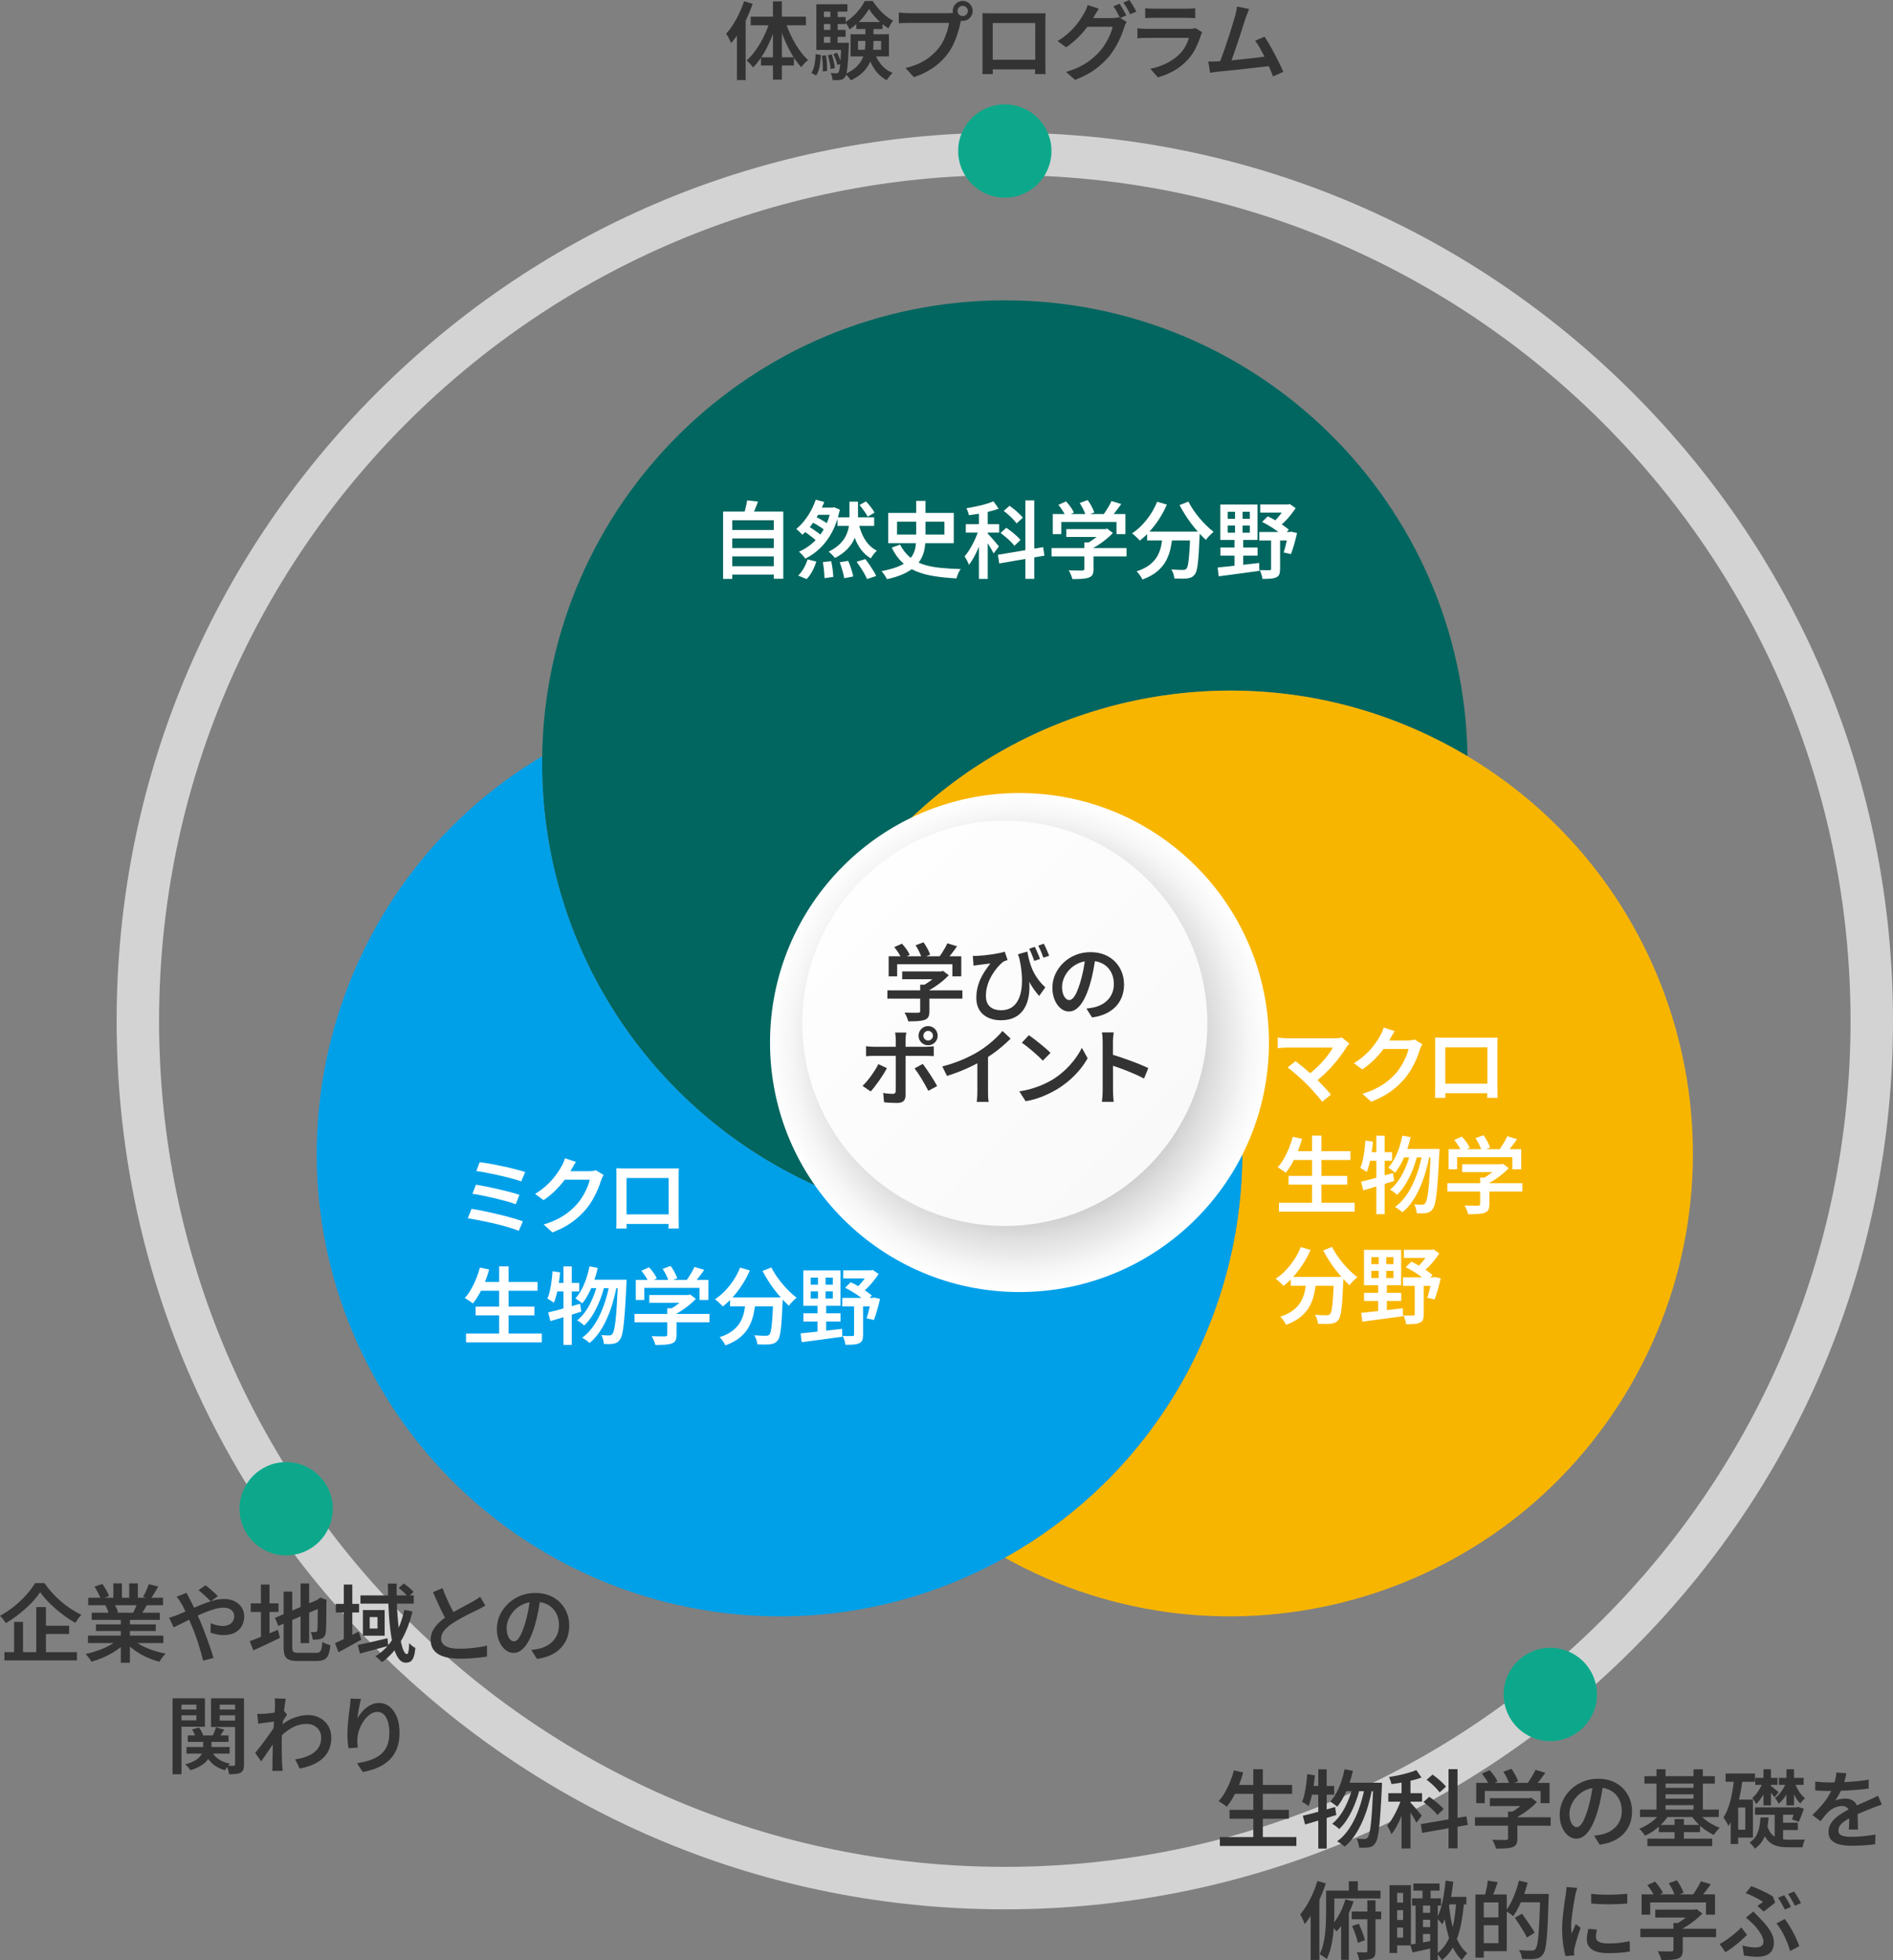 <?xml version="1.0" encoding="UTF-8"?>
<svg xmlns="http://www.w3.org/2000/svg" xmlns:xlink="http://www.w3.org/1999/xlink" viewBox="0 0 356.705 369.295">
  <rect x="0" y="0" width="356.705" height="369.295" fill="#808080" stroke="none"/>
  <defs>
    <style>
      .cls-1 {
        fill: url(#linear-gradient-2);
      }

      .cls-2 {
        fill: #fff;
      }

      .cls-3 {
        fill: #0da88b;
      }

      .cls-4 {
        isolation: isolate;
      }

      .cls-5 {
        fill: url(#radial-gradient);
        mix-blend-mode: multiply;
      }

      .cls-6 {
        fill: #333;
      }

      .cls-7 {
        fill: #f8b500;
      }

      .cls-8 {
        fill: #00665f;
      }

      .cls-9 {
        fill: #d3d3d4;
      }

      .cls-10 {
        fill: #00a0e9;
      }

      .cls-11 {
        fill: url(#linear-gradient);
      }
    </style>
    <linearGradient id="linear-gradient" x1="162.711" y1="166.173" x2="216.165" y2="219.626" gradientUnits="userSpaceOnUse">
      <stop offset="0" stop-color="#fefefe"/>
      <stop offset="1" stop-color="#f9f9f9"/>
    </linearGradient>
    <radialGradient id="radial-gradient" cx="192.104" cy="196.416" fx="192.104" fy="196.416" r="47.006" gradientUnits="userSpaceOnUse">
      <stop offset="0" stop-color="#000"/>
      <stop offset=".17" stop-color="#393939"/>
      <stop offset=".397" stop-color="#7e7e7e"/>
      <stop offset=".602" stop-color="#b5b5b5"/>
      <stop offset=".777" stop-color="#ddd"/>
      <stop offset=".915" stop-color="#f6f6f6"/>
      <stop offset="1" stop-color="#fff"/>
    </radialGradient>
    <linearGradient id="linear-gradient-2" x1="162.711" y1="166.173" x2="216.164" y2="219.626" xlink:href="#linear-gradient"/>
  </defs>
  <g class="cls-4">
    <g id="_レイヤー_2" data-name="レイヤー 2">
      <g id="_レイヤー_1-2" data-name="レイヤー 1">
        <g>
          <g>
            <g>
              <path class="cls-11" d="m227.509,192.803c0,21.079-17.088,38.168-38.168,38.168s-38.168-17.088-38.168-38.168c0-6.585,1.667-12.782,4.603-18.188.002-.002.003-.003.003-.005.284-.522.579-1.037.888-1.544.017-.029.033-.056.05-.084,6.698-11,18.804-18.346,32.624-18.346s25.926,7.346,32.624,18.346c.017.029.033.056.05.084.308.507.603,1.022.888,1.544,0,.002.002.003.003.005,2.936,5.407,4.603,11.603,4.603,18.188Z"/>
              <path class="cls-8" d="m276.523,142.469c-.375-.224-.751-.445-1.13-.664-27.538-15.9-60.145-15.069-86.051-.662-13.092,7.28-24.472,18.029-32.624,31.838-.017.029-.033.056-.05.084-.308.507-.603,1.022-.888,1.544,0,.002-.002.003-.003.005-2.936,5.407-4.603,11.603-4.603,18.188,0,21.079,17.088,38.168,38.168,38.168-16.356,0-31.658-4.502-44.737-12.339-25.431-15.228-42.455-43.054-42.455-74.853,0-.438.003-.874.011-1.309.7-47.551,39.465-85.881,87.182-85.881s86.482,38.33,87.182,85.881Z"/>
              <path class="cls-7" d="m307.308,260.911c-23.86,41.323-76.437,55.728-117.967,32.559.381-.212.76-.427,1.139-.646,27.539-15.9,43.124-44.554,43.598-74.194.241-14.923-3.35-30.096-11.173-44.017-.002-.002-.003-.003-.003-.005-.284-.522-.579-1.037-.888-1.544-.017-.029-.033-.056-.05-.084-6.698-11-18.804-18.346-32.624-18.346s-25.926,7.346-32.624,18.346c8.151-13.809,19.532-24.558,32.624-31.838,25.906-14.407,58.514-15.238,86.051.662.379.218.755.439,1.13.664,40.829,24.381,54.643,77.117,30.785,118.442Z"/>
              <path class="cls-10" d="m234.079,218.631c-.474,29.64-16.059,58.294-43.598,74.194-.379.218-.758.433-1.139.646-41.529,23.169-94.107,8.764-117.967-32.559-23.858-41.325-10.044-94.061,30.785-118.442-.008.435-.011.871-.011,1.309,0,31.799,17.024,59.624,42.455,74.853,13.08,7.837,28.382,12.339,44.737,12.339,21.079,0,38.168-17.088,38.168-38.168,0-6.585-1.667-12.782-4.603-18.188,7.823,13.921,11.414,29.094,11.173,44.017Z"/>
              <circle class="cls-5" cx="192.104" cy="196.416" r="47.006"/>
              <circle class="cls-1" cx="189.341" cy="192.803" r="38.167"/>
            </g>
            <g>
              <path class="cls-2" d="m136.256,96.381h11.341v12.656h-1.789v-11.024h-7.825v11.056h-1.727v-12.688Zm1.156,3.469h8.775v1.584h-8.775v-1.584Zm0,3.405h8.775v1.568h-8.775v-1.568Zm0,3.421h8.775v1.568h-8.775v-1.568Zm3.374-12.402l2.043.222c-.18.507-.372,1.006-.578,1.497-.206.491-.398.917-.578,1.275l-1.552-.285c.095-.264.185-.555.269-.871.085-.317.164-.636.238-.958.073-.322.126-.615.158-.879Z"/>
              <path class="cls-2" d="m153.711,94.147l1.616.428c-.296.739-.652,1.486-1.069,2.241-.417.755-.885,1.473-1.402,2.154s-1.077,1.275-1.679,1.782c-.138-.169-.319-.362-.547-.578-.227-.216-.425-.388-.594-.515.56-.454,1.08-.987,1.561-1.6s.9-1.259,1.259-1.94c.359-.681.645-1.338.855-1.972Zm-1.536,11.247l1.647.396c-.18.602-.428,1.201-.745,1.798-.316.596-.676,1.101-1.077,1.513l-1.6-.666c.37-.338.713-.784,1.03-1.338.316-.554.564-1.122.744-1.703Zm4.403-9.758h.317l.301-.063,1.061.443c-.327,1.584-.808,2.976-1.441,4.174-.633,1.199-1.381,2.215-2.241,3.049-.86.834-1.809,1.505-2.843,2.012-.074-.127-.183-.277-.325-.452s-.29-.338-.443-.491c-.153-.153-.293-.272-.42-.356.993-.444,1.896-1.03,2.709-1.758.812-.729,1.505-1.613,2.075-2.653s.987-2.23,1.251-3.572v-.333Zm-5.307,4.325l.935-.872c.317.18.645.383.982.61.338.228.657.452.958.673s.547.433.737.634l-.982.982c-.18-.201-.415-.42-.705-.657-.29-.238-.604-.478-.942-.721-.338-.243-.665-.459-.982-.649Zm1.505-1.711l.745-.966c.306.138.625.296.958.475.333.18.649.365.95.555s.552.364.753.522l-.776,1.077c-.18-.168-.417-.354-.713-.554s-.612-.398-.95-.594c-.338-.195-.66-.367-.967-.515Zm1.188-2.614h3.199v1.347h-4.103l.903-1.347Zm1.093,10.265l1.568-.174c.105.475.195.993.27,1.552.073.56.115,1.03.126,1.41l-1.663.238c0-.253-.014-.555-.039-.903-.027-.349-.062-.708-.104-1.077s-.095-.718-.158-1.045Zm5.006-11.389h1.615v3.2c0,.645-.053,1.302-.158,1.972-.105.671-.309,1.331-.61,1.98-.301.649-.739,1.267-1.314,1.854-.575.586-1.328,1.122-2.257,1.607-.138-.179-.32-.382-.547-.61-.228-.227-.441-.419-.642-.578.855-.433,1.545-.905,2.067-1.417s.916-1.043,1.18-1.592c.264-.549.441-1.098.531-1.647.089-.549.135-1.077.135-1.584v-3.184Zm-2.25,2.962h6.906v1.6h-6.906v-1.6Zm.412,8.458l1.6-.27c.138.307.27.639.396.998s.24.708.34,1.045c.101.338.172.639.214.903l-1.694.333c-.063-.391-.175-.869-.333-1.434-.158-.564-.332-1.09-.522-1.576Zm3.453-7.857c.169.855.404,1.653.705,2.392s.687,1.389,1.156,1.948,1.032,1.003,1.687,1.331c-.126.116-.264.259-.411.428-.148.169-.285.343-.412.522-.127.18-.232.349-.317.507-.718-.433-1.327-.984-1.829-1.655-.502-.67-.913-1.446-1.235-2.328s-.584-1.846-.784-2.891l1.441-.253Zm-.254,7.762l1.632-.507c.254.317.51.668.769,1.053.259.386.504.763.736,1.133.232.369.412.702.539.998l-1.727.586c-.117-.296-.28-.631-.491-1.006-.212-.375-.446-.76-.705-1.156s-.51-.763-.753-1.101Zm.539-10.692l1.22-.681c.2.211.406.443.618.697.211.253.403.504.578.752.174.249.309.473.403.673l-1.283.76c-.147-.295-.369-.652-.665-1.069-.296-.417-.586-.794-.871-1.132Z"/>
              <path class="cls-2" d="m172.64,94.369h1.759v6.938c0,.687-.054,1.349-.159,1.988-.105.639-.304,1.249-.594,1.83-.29.581-.705,1.122-1.243,1.624-.539.502-1.238.953-2.099,1.354-.861.401-1.914.739-3.16,1.014-.063-.126-.153-.285-.27-.475s-.243-.38-.38-.57c-.138-.19-.265-.349-.381-.475,1.183-.222,2.173-.488,2.971-.8.797-.312,1.434-.668,1.908-1.069.476-.401.832-.837,1.069-1.307s.394-.966.468-1.489c.073-.522.11-1.063.11-1.624v-6.938Zm-5.274,2.265h12.355v5.703h-12.355v-5.703Zm2.233,5.972c.507.961,1.111,1.737,1.813,2.329s1.518,1.045,2.447,1.362,1.988.539,3.176.665c1.188.127,2.521.211,4,.253-.169.201-.327.47-.476.808-.147.338-.253.655-.316.95-1.531-.084-2.926-.225-4.182-.419-1.257-.196-2.387-.499-3.39-.911-1.004-.412-1.891-.977-2.661-1.695-.771-.718-1.432-1.642-1.98-2.772l1.568-.57Zm-.57-4.324v2.423h8.934v-2.423h-8.934Z"/>
              <path class="cls-2" d="m184.552,99.375l1.014.444c-.159.57-.347,1.159-.562,1.766-.217.607-.454,1.209-.713,1.806s-.533,1.156-.823,1.679c-.291.522-.589.974-.896,1.354-.074-.243-.192-.52-.356-.832-.164-.311-.314-.573-.451-.784.285-.316.564-.691.84-1.125.274-.433.535-.895.783-1.386.248-.491.473-.987.674-1.489.2-.501.364-.979.491-1.434Zm-2.566-.618h6.288v1.584h-6.288v-1.584Zm5.228-4.309l.966,1.394c-.528.19-1.108.364-1.742.523-.634.158-1.283.295-1.948.412-.666.116-1.305.211-1.917.285-.031-.19-.095-.412-.19-.665-.095-.253-.185-.47-.269-.649.602-.095,1.212-.208,1.829-.341.618-.132,1.212-.28,1.782-.443s1.066-.335,1.489-.515Zm-2.757,1.268h1.663v13.353h-1.663v-13.353Zm1.601,4.736c.104.106.258.27.459.491.2.222.417.467.649.736.232.27.446.523.642.761.195.237.335.404.42.499l-.998,1.331c-.096-.2-.225-.443-.389-.729-.163-.285-.34-.581-.53-.887s-.372-.594-.547-.863c-.174-.27-.324-.489-.451-.658l.745-.681Zm1.979,4.071l8.521-1.441.254,1.6-8.521,1.473-.254-1.632Zm.507-4.118l1.077-.966c.316.211.646.452.99.721.343.27.665.542.966.816.301.275.541.522.721.745l-1.156,1.108c-.169-.243-.398-.507-.688-.792-.291-.285-.605-.57-.942-.855-.339-.285-.66-.544-.967-.776Zm.586-4.15l1.109-.966c.295.211.604.449.927.713.321.264.622.53.902.8.279.269.504.515.673.736l-1.188,1.077c-.158-.232-.37-.488-.634-.768s-.552-.56-.863-.839-.62-.531-.927-.752Zm4.087-1.98h1.679v14.778h-1.679v-14.778Z"/>
              <path class="cls-2" d="m198.143,103.255h14.13v1.568h-14.13v-1.568Zm.238-6.415h13.686v3.786h-1.679v-2.281h-10.407v2.281h-1.6v-3.786Zm1.061-1.727l1.441-.649c.296.317.584.671.863,1.061.28.391.483.739.61,1.045l-1.536.729c-.117-.306-.307-.663-.57-1.069-.265-.406-.534-.779-.809-1.117Zm1.489,4.578h7.461v1.473h-7.461v-1.473Zm3.39,2.503h1.742v5.021c0,.454-.065.805-.197,1.054-.133.248-.378.436-.737.562-.348.116-.771.19-1.267.222-.497.032-1.093.048-1.79.048-.053-.243-.148-.523-.285-.84-.138-.316-.274-.586-.412-.808.349.011.699.019,1.054.024.354.005.662.008.927.008h.554c.159-.01.267-.037.325-.079.058-.042.087-.122.087-.238v-4.974Zm-.871-7.429l1.505-.554c.254.349.499.745.736,1.188.238.443.409.824.515,1.141l-1.6.633c-.085-.327-.237-.718-.459-1.172s-.454-.866-.697-1.236Zm4.388,4.926h.428l.364-.095,1.077.823c-.359.38-.771.761-1.235,1.141-.465.38-.95.737-1.457,1.069s-1.02.621-1.537.863c-.105-.148-.251-.319-.436-.515s-.341-.351-.467-.467c.411-.211.828-.462,1.251-.752.422-.291.811-.589,1.164-.895s.637-.591.848-.855v-.317Zm1.6-5.291l1.838.555c-.359.517-.734,1.024-1.125,1.521-.391.497-.75.918-1.077,1.267l-1.378-.522c.211-.254.425-.544.642-.872.217-.327.422-.663.618-1.006.195-.343.356-.657.482-.942Z"/>
              <path class="cls-2" d="m218.038,94.528l1.837.539c-.391.908-.855,1.782-1.394,2.621-.539.84-1.122,1.613-1.75,2.321-.629.708-1.275,1.32-1.94,1.837-.106-.116-.249-.261-.428-.436-.18-.174-.362-.346-.547-.515s-.352-.306-.499-.412c.665-.433,1.296-.96,1.893-1.584.597-.623,1.138-1.307,1.624-2.051.485-.745.887-1.518,1.204-2.32Zm1.077,6.114h1.853c-.073.876-.197,1.734-.372,2.574-.174.84-.457,1.632-.848,2.376-.391.745-.942,1.42-1.655,2.028-.712.607-1.649,1.127-2.812,1.56-.073-.158-.172-.333-.293-.523-.121-.19-.253-.377-.396-.562-.143-.185-.283-.335-.42-.452,1.056-.348,1.898-.776,2.526-1.283.628-.507,1.106-1.067,1.434-1.679s.557-1.259.689-1.94c.132-.681.229-1.38.293-2.099Zm-2.963-.491h8.696v1.663h-8.696v-1.663Zm8.143,0h1.773v.475c0,.116-.005.211-.016.285-.053,1.204-.105,2.236-.158,3.097-.053.861-.113,1.579-.183,2.154-.068.576-.15,1.03-.245,1.362s-.217.578-.364.736c-.19.243-.394.412-.61.507-.216.095-.473.164-.768.206-.275.032-.632.048-1.069.048s-.896-.011-1.37-.032c-.011-.253-.069-.542-.175-.863-.105-.322-.237-.604-.396-.848.476.042.911.069,1.307.079.396.011.689.016.879.016.148,0,.272-.016.372-.048.101-.031.193-.089.277-.174.138-.137.248-.444.333-.919.084-.475.161-1.183.229-2.123s.129-2.154.183-3.643v-.317Zm-.364-5.655c.253.507.56,1.027.918,1.56.359.533.753,1.053,1.181,1.561.428.507.868.982,1.322,1.425s.897.824,1.331,1.141c-.148.126-.314.28-.499.459-.186.18-.362.362-.531.546s-.306.362-.411.531c-.444-.401-.893-.853-1.347-1.354s-.9-1.038-1.339-1.608-.85-1.162-1.235-1.774-.736-1.22-1.054-1.822l1.664-.665Z"/>
              <path class="cls-2" d="m229.442,106.915c.654-.063,1.407-.14,2.257-.229.851-.09,1.753-.19,2.709-.301s1.909-.219,2.859-.325l.031,1.489c-.897.126-1.806.25-2.725.372-.918.121-1.798.24-2.637.356-.84.116-1.603.216-2.289.301l-.206-1.663Zm.507-11.864h7.001v6.669h-7.001v-6.669Zm.016,8.094h7.002v1.537h-7.002v-1.537Zm1.378-6.732v1.331h4.166v-1.331h-4.166Zm0,2.598v1.347h4.166v-1.347h-4.166Zm1.379-3.469h1.425v5.386h.111v5.892h-1.632v-5.892h.096v-5.386Zm4.577,4.688h5.972v1.6h-5.972v-1.6Zm2.218.792h1.695v6.178c0,.422-.051.757-.15,1.006-.101.248-.299.441-.595.578-.285.126-.642.206-1.069.238-.428.031-.932.047-1.513.047-.021-.243-.081-.523-.182-.839-.101-.317-.209-.591-.325-.824.391.01.766.019,1.125.023.358.005.597.003.713-.008.116,0,.195-.018.237-.055s.063-.108.063-.214v-6.13Zm-2.043-5.972h5.56v1.521h-5.56v-1.521Zm.349,3.279l1.061-1.045c.476.211.961.465,1.458.76.496.296.966.597,1.409.903.443.306.813.586,1.109.839l-1.062,1.188c-.296-.274-.663-.573-1.102-.895-.438-.322-.908-.636-1.409-.942-.502-.306-.99-.576-1.465-.808Zm4.45-3.279h.412l.364-.079,1.093.76c-.274.422-.591.858-.95,1.307-.359.449-.739.874-1.141,1.275s-.808.75-1.22,1.045c-.105-.158-.256-.333-.451-.523-.195-.19-.356-.337-.483-.443.317-.264.626-.573.927-.927.301-.354.581-.715.84-1.085s.462-.707.609-1.014v-.317Zm.491,5.18h.238l.253-.063,1.156.253c-.158.697-.341,1.408-.546,2.131-.206.723-.41,1.338-.61,1.845l-1.378-.317c.105-.295.211-.649.316-1.061.105-.412.209-.84.31-1.283.1-.443.187-.866.261-1.267v-.238Z"/>
            </g>
            <g>
              <path class="cls-2" d="m254.263,196.615c-.095.106-.188.208-.277.309s-.166.198-.229.293c-.307.507-.673,1.053-1.101,1.639-.428.586-.905,1.18-1.434,1.782s-1.091,1.186-1.687,1.75c-.597.565-1.212,1.08-1.846,1.544l-1.41-1.299c.549-.38,1.074-.8,1.576-1.259.502-.459.964-.926,1.386-1.401.423-.476.798-.938,1.125-1.386s.592-.858.792-1.228h-8.633c-.211,0-.431.008-.657.024-.228.016-.441.031-.642.047-.2.016-.354.029-.459.04v-1.996c.137.011.309.029.515.056s.42.047.642.063c.222.016.422.023.602.023h8.966c.58,0,1.034-.053,1.362-.158l1.409,1.156Zm-8.109,7.572c-.232-.243-.502-.504-.809-.784-.306-.28-.625-.565-.958-.855s-.649-.56-.95-.808-.568-.457-.8-.626l1.488-1.204c.201.158.446.354.737.586.29.232.604.489.942.768.338.28.676.57,1.014.872.338.301.659.594.966.879.338.328.694.684,1.069,1.069s.731.763,1.069,1.132c.338.37.628.708.871,1.014l-1.663,1.331c-.211-.295-.486-.639-.824-1.029s-.694-.794-1.068-1.212c-.375-.417-.737-.794-1.085-1.132Z"/>
              <path class="cls-2" d="m262.801,194.271c-.169.253-.338.528-.507.824-.169.296-.296.522-.38.681-.349.623-.779,1.275-1.291,1.956-.513.681-1.099,1.344-1.759,1.988-.66.645-1.381,1.23-2.162,1.758l-1.584-1.172c.687-.422,1.296-.863,1.83-1.323.533-.459.997-.919,1.394-1.378.396-.459.736-.9,1.021-1.323s.522-.808.713-1.156c.105-.169.225-.404.356-.705.132-.301.229-.578.293-.832l2.075.681Zm5.211,2.471c-.084.137-.172.301-.261.491-.09.19-.167.38-.229.57-.138.475-.333,1.017-.587,1.624-.253.607-.562,1.23-.926,1.869-.365.639-.784,1.249-1.26,1.83-.75.908-1.626,1.729-2.63,2.463-1.003.734-2.249,1.391-3.737,1.972l-1.664-1.489c1.046-.317,1.959-.681,2.74-1.093.782-.412,1.466-.855,2.052-1.331.586-.476,1.111-.982,1.576-1.521.38-.433.729-.918,1.045-1.457.317-.539.589-1.077.816-1.616.227-.539.383-1.014.467-1.426h-5.496l.665-1.6h4.673c.243,0,.478-.016.705-.047.227-.032.42-.08.578-.143l1.473.903Z"/>
              <path class="cls-2" d="m270.42,195.474c.316.011.61.019.879.024.27.005.51.008.721.008h9.346c.274,0,.549-.005.824-.016-.011.222-.019.462-.024.721-.005.259-.008.504-.008.736v7.762c0,.148.003.335.008.562.006.227.008.454.008.681s.003.425.009.594c.005.169.008.264.008.285h-1.965c.011-.032.017-.161.017-.388s.005-.491.016-.792c.01-.301.016-.588.016-.863v-7.476h-7.936v8.078c0,.222.002.436.008.642.005.206.008.383.008.531v.269h-1.948c0-.032.002-.124.008-.277.005-.153.011-.343.016-.57s.008-.454.008-.681v-9.092c0-.27-.005-.515-.016-.737Zm10.565,8.681v1.806h-9.6v-1.806h9.6Z"/>
              <path class="cls-2" d="m243.603,214.173l1.742.38c-.222.813-.494,1.616-.815,2.408-.322.792-.674,1.526-1.054,2.202s-.781,1.267-1.204,1.774c-.105-.095-.253-.206-.443-.333s-.38-.253-.57-.38c-.189-.126-.364-.227-.522-.301.433-.454.826-.99,1.18-1.608.354-.618.676-1.28.967-1.988.29-.708.53-1.426.721-2.154Zm-2.614,12.435h14.272v1.663h-14.272v-1.663Zm1.807-5.069h11.071v1.647h-11.071v-1.647Zm.665-4.657h11.009v1.663h-11.009v-1.663Zm3.77-2.931h1.774v13.48h-1.774v-13.48Z"/>
              <path class="cls-2" d="m257.288,214.87l1.426.222c-.063.708-.15,1.41-.262,2.106-.111.697-.24,1.354-.388,1.972-.148.618-.322,1.164-.523,1.64-.084-.074-.2-.159-.348-.253-.148-.095-.302-.19-.46-.285-.158-.095-.296-.174-.412-.238.19-.422.346-.916.468-1.481.121-.565.225-1.164.309-1.798.085-.634.147-1.262.19-1.885Zm-.824,7.761c.518-.116,1.104-.261,1.759-.436.654-.174,1.347-.367,2.075-.578.729-.211,1.457-.417,2.186-.618l.222,1.489c-1.003.317-2.017.631-3.041.943s-1.948.588-2.772.832l-.428-1.632Zm1.173-5.56h4.673v1.616h-4.99l.317-1.616Zm1.71-3.105h1.568v14.779h-1.568v-14.779Zm4.911-.016l1.552.301c-.2.877-.446,1.724-.736,2.542s-.62,1.582-.99,2.289c-.369.708-.771,1.325-1.203,1.853-.085-.084-.209-.187-.373-.309-.163-.122-.327-.24-.49-.356-.164-.116-.304-.211-.42-.285.422-.465.805-1.016,1.148-1.655.343-.639.642-1.331.895-2.075.254-.745.46-1.513.618-2.305Zm1.567,3.025l1.252.618c-.212.909-.507,1.84-.887,2.796-.381.956-.819,1.845-1.315,2.669s-1.04,1.505-1.631,2.043c-.159-.158-.359-.33-.603-.515s-.48-.335-.713-.452c.465-.37.9-.818,1.308-1.346.406-.528.775-1.114,1.108-1.758s.623-1.312.871-2.004c.248-.691.451-1.375.609-2.051Zm2.218.159l1.331.618c-.201,1.035-.454,2.07-.761,3.104-.307,1.035-.671,2.025-1.093,2.97-.423.945-.905,1.808-1.449,2.59-.544.781-1.148,1.441-1.813,1.98-.158-.159-.37-.333-.634-.523-.265-.19-.518-.349-.761-.475.697-.496,1.323-1.114,1.877-1.854.555-.739,1.046-1.562,1.474-2.471s.794-1.869,1.101-2.883c.307-1.014.549-2.033.729-3.057Zm-3.469-.666h5.766v1.584h-6.525l.76-1.584Zm5.053,0h1.601v.491c0,.126-.006.227-.017.301-.084,1.785-.169,3.303-.253,4.554-.085,1.251-.172,2.278-.262,3.081-.09.803-.192,1.431-.309,1.885s-.254.781-.412.982c-.18.253-.361.433-.546.539-.186.105-.404.179-.658.222-.222.042-.49.066-.808.071-.316.005-.649-.002-.998-.024-.021-.243-.071-.522-.15-.839s-.188-.591-.324-.824c.316.032.606.05.871.056.264.005.47.008.617.008.127,0,.232-.021.317-.063.084-.042.174-.116.27-.222.115-.137.224-.412.324-.824.101-.412.192-1,.277-1.766.084-.766.163-1.74.237-2.922s.148-2.624.222-4.324v-.38Z"/>
              <path class="cls-2" d="m272.731,222.917h14.13v1.568h-14.13v-1.568Zm.238-6.415h13.686v3.786h-1.679v-2.281h-10.407v2.281h-1.6v-3.786Zm1.061-1.727l1.441-.649c.296.317.584.671.863,1.061.28.391.483.739.61,1.045l-1.536.729c-.117-.306-.307-.663-.57-1.069-.265-.406-.534-.779-.809-1.117Zm1.489,4.578h7.461v1.473h-7.461v-1.473Zm3.39,2.503h1.742v5.021c0,.454-.065.805-.197,1.054-.133.248-.378.436-.737.562-.348.116-.771.19-1.267.222-.497.032-1.093.048-1.79.048-.053-.243-.148-.523-.285-.84-.138-.316-.274-.586-.412-.808.349.011.699.019,1.054.024.354.005.662.008.927.008h.554c.159-.01.267-.037.325-.079.058-.042.087-.122.087-.238v-4.974Zm-.871-7.429l1.505-.554c.254.349.499.745.736,1.188.238.443.409.824.515,1.141l-1.6.633c-.085-.327-.237-.718-.459-1.172s-.454-.866-.697-1.236Zm4.388,4.926h.428l.364-.095,1.077.823c-.359.38-.771.761-1.235,1.141-.465.38-.95.737-1.457,1.069s-1.02.621-1.537.863c-.105-.148-.251-.319-.436-.515s-.341-.351-.467-.467c.411-.211.828-.462,1.251-.752.422-.291.811-.589,1.164-.895s.637-.591.848-.855v-.317Zm1.6-5.291l1.838.555c-.359.517-.734,1.024-1.125,1.521-.391.497-.75.918-1.077,1.267l-1.378-.522c.211-.254.425-.544.642-.872.217-.327.422-.663.618-1.006.195-.343.356-.657.482-.942Z"/>
              <path class="cls-2" d="m245.107,234.946l1.837.539c-.391.908-.855,1.782-1.394,2.621-.539.84-1.122,1.613-1.75,2.321-.629.708-1.275,1.32-1.94,1.837-.106-.116-.249-.261-.428-.436-.18-.174-.362-.346-.547-.515s-.352-.306-.499-.412c.665-.433,1.296-.96,1.893-1.584.597-.623,1.138-1.307,1.624-2.051.485-.745.887-1.518,1.204-2.32Zm1.077,6.114h1.853c-.073.876-.197,1.734-.372,2.574-.174.84-.457,1.632-.848,2.376-.391.745-.942,1.42-1.655,2.028-.712.607-1.649,1.127-2.812,1.56-.073-.158-.172-.333-.293-.523-.121-.19-.253-.377-.396-.562-.143-.185-.283-.335-.42-.452,1.056-.348,1.898-.776,2.526-1.283.628-.507,1.106-1.067,1.434-1.679s.557-1.259.689-1.94c.132-.681.229-1.38.293-2.099Zm-2.963-.491h8.696v1.663h-8.696v-1.663Zm8.143,0h1.773v.475c0,.116-.005.211-.016.285-.053,1.204-.105,2.236-.158,3.097-.053.861-.113,1.579-.183,2.154-.068.576-.15,1.03-.245,1.362s-.217.578-.364.736c-.19.243-.394.412-.61.507-.216.095-.473.164-.768.206-.275.032-.632.048-1.069.048s-.896-.011-1.37-.032c-.011-.253-.069-.542-.175-.863-.105-.322-.237-.604-.396-.848.476.042.911.069,1.307.079.396.011.689.016.879.016.148,0,.272-.016.372-.048.101-.031.193-.089.277-.174.138-.137.248-.444.333-.919.084-.475.161-1.183.229-2.123s.129-2.154.183-3.643v-.317Zm-.364-5.655c.253.507.56,1.027.918,1.56.359.533.753,1.053,1.181,1.561.428.507.868.982,1.322,1.425s.897.824,1.331,1.141c-.148.126-.314.28-.499.459-.186.18-.362.362-.531.546s-.306.362-.411.531c-.444-.401-.893-.853-1.347-1.354s-.9-1.038-1.339-1.608-.85-1.162-1.235-1.774-.736-1.22-1.054-1.822l1.664-.665Z"/>
              <path class="cls-2" d="m256.512,247.333c.654-.063,1.407-.14,2.257-.229.851-.09,1.753-.19,2.709-.301s1.909-.219,2.859-.325l.031,1.489c-.897.126-1.806.25-2.725.372-.918.121-1.798.24-2.637.356-.84.116-1.603.216-2.289.301l-.206-1.663Zm.507-11.864h7.001v6.669h-7.001v-6.669Zm.016,8.094h7.002v1.537h-7.002v-1.537Zm1.378-6.732v1.331h4.166v-1.331h-4.166Zm0,2.598v1.347h4.166v-1.347h-4.166Zm1.379-3.469h1.425v5.386h.111v5.892h-1.632v-5.892h.096v-5.386Zm4.577,4.688h5.972v1.6h-5.972v-1.6Zm2.218.792h1.695v6.178c0,.422-.051.757-.15,1.006-.101.248-.299.441-.595.578-.285.126-.642.206-1.069.238-.428.031-.932.047-1.513.047-.021-.243-.081-.523-.182-.839-.101-.317-.209-.591-.325-.824.391.01.766.019,1.125.023.358.005.597.003.713-.008.116,0,.195-.018.237-.055s.063-.108.063-.214v-6.13Zm-2.043-5.972h5.56v1.521h-5.56v-1.521Zm.349,3.279l1.061-1.045c.476.211.961.465,1.458.76.496.296.966.597,1.409.903.443.306.813.586,1.109.839l-1.062,1.188c-.296-.274-.663-.573-1.102-.895-.438-.322-.908-.636-1.409-.942-.502-.306-.99-.576-1.465-.808Zm4.45-3.279h.412l.364-.079,1.093.76c-.274.422-.591.858-.95,1.307-.359.449-.739.874-1.141,1.275s-.808.75-1.22,1.045c-.105-.158-.256-.333-.451-.523-.195-.19-.356-.337-.483-.443.317-.264.626-.573.927-.927.301-.354.581-.715.84-1.085s.462-.707.609-1.014v-.317Zm.491,5.18h.238l.253-.063,1.156.253c-.158.697-.341,1.408-.546,2.131-.206.723-.41,1.338-.61,1.845l-1.378-.317c.105-.295.211-.649.316-1.061.105-.412.209-.84.31-1.283.1-.443.187-.866.261-1.267v-.238Z"/>
            </g>
            <g>
              <path class="cls-2" d="m88.863,227.737c.539.084,1.146.195,1.822.333s1.38.288,2.114.451c.734.164,1.455.335,2.162.515s1.37.362,1.988.546c.617.185,1.143.362,1.576.531l-.776,1.774c-.434-.18-.956-.364-1.568-.554-.612-.19-1.277-.377-1.996-.562-.718-.185-1.443-.356-2.178-.515-.734-.159-1.434-.301-2.099-.428-.665-.127-1.251-.232-1.759-.317l.713-1.774Zm.824-4.546c.56.095,1.204.214,1.933.356s1.48.304,2.257.483,1.516.362,2.218.546,1.296.362,1.782.531l-.697,1.774c-.454-.18-1.021-.364-1.703-.554-.681-.19-1.407-.377-2.178-.562-.771-.185-1.531-.354-2.281-.507-.75-.153-1.415-.272-1.995-.356l.665-1.711Zm.713-4.245c.422.053.921.129,1.497.23.575.1,1.188.214,1.837.34.649.127,1.299.264,1.948.412s1.257.298,1.821.451c.565.153,1.049.298,1.45.436l-.729,1.758c-.37-.137-.83-.282-1.379-.436-.549-.153-1.141-.306-1.773-.459-.634-.153-1.272-.298-1.917-.436s-1.262-.261-1.854-.372c-.591-.111-1.108-.193-1.552-.246l.649-1.679Z"/>
              <path class="cls-2" d="m108.521,218.898c-.169.253-.338.528-.507.824-.169.296-.296.522-.38.681-.349.623-.779,1.275-1.291,1.956-.513.681-1.099,1.344-1.759,1.988-.66.645-1.381,1.23-2.162,1.758l-1.584-1.172c.687-.422,1.296-.863,1.83-1.323.533-.459.997-.919,1.394-1.378.396-.459.736-.9,1.021-1.323s.522-.808.713-1.156c.105-.169.225-.404.356-.705.132-.301.229-.578.293-.832l2.075.681Zm5.211,2.471c-.084.137-.172.301-.261.491-.09.19-.167.38-.229.57-.138.475-.333,1.017-.587,1.624-.253.607-.562,1.23-.926,1.869-.365.639-.784,1.249-1.26,1.83-.75.908-1.626,1.729-2.63,2.463-1.003.734-2.249,1.391-3.737,1.972l-1.664-1.489c1.046-.317,1.959-.681,2.74-1.093.782-.412,1.466-.855,2.052-1.331.586-.476,1.111-.982,1.576-1.521.38-.433.729-.918,1.045-1.457.317-.539.589-1.077.816-1.616.227-.539.383-1.014.467-1.426h-5.496l.665-1.6h4.673c.243,0,.478-.016.705-.047.227-.032.42-.08.578-.143l1.473.903Z"/>
              <path class="cls-2" d="m116.14,220.102c.316.011.61.019.879.024.27.005.51.008.721.008h9.346c.274,0,.549-.005.824-.016-.011.222-.019.462-.024.721-.005.259-.008.504-.008.736v7.762c0,.148.003.335.008.562.006.227.008.454.008.681s.003.425.009.594c.005.169.008.264.008.285h-1.965c.011-.032.017-.161.017-.388s.005-.491.016-.792c.01-.301.016-.588.016-.863v-7.476h-7.936v8.078c0,.222.002.436.008.642.005.206.008.383.008.531v.269h-1.948c0-.032.002-.124.008-.277.005-.153.011-.343.016-.57s.008-.454.008-.681v-9.092c0-.27-.005-.515-.016-.737Zm10.565,8.681v1.806h-9.6v-1.806h9.6Z"/>
              <path class="cls-2" d="m90.432,238.801l1.742.38c-.222.813-.494,1.616-.815,2.408-.322.792-.674,1.526-1.054,2.202s-.781,1.267-1.204,1.774c-.105-.095-.253-.206-.443-.333s-.38-.253-.57-.38c-.189-.126-.364-.227-.522-.301.433-.454.826-.99,1.18-1.608.354-.618.676-1.28.967-1.988.29-.708.53-1.426.721-2.154Zm-2.614,12.435h14.272v1.663h-14.272v-1.663Zm1.807-5.069h11.071v1.647h-11.071v-1.647Zm.665-4.657h11.009v1.663h-11.009v-1.663Zm3.77-2.931h1.774v13.48h-1.774v-13.48Z"/>
              <path class="cls-2" d="m104.117,239.498l1.426.222c-.063.708-.15,1.41-.262,2.106-.111.697-.24,1.354-.388,1.972-.148.618-.322,1.164-.523,1.64-.084-.074-.2-.159-.348-.253-.148-.095-.302-.19-.46-.285-.158-.095-.296-.174-.412-.238.19-.422.346-.916.468-1.481.121-.565.225-1.164.309-1.798.085-.634.147-1.262.19-1.885Zm-.824,7.761c.518-.116,1.104-.261,1.759-.436.654-.174,1.347-.367,2.075-.578.729-.211,1.457-.417,2.186-.618l.222,1.489c-1.003.317-2.017.631-3.041.943s-1.948.588-2.772.832l-.428-1.632Zm1.173-5.56h4.673v1.616h-4.99l.317-1.616Zm1.71-3.105h1.568v14.779h-1.568v-14.779Zm4.911-.016l1.552.301c-.2.877-.446,1.724-.736,2.542s-.62,1.582-.99,2.289c-.369.708-.771,1.325-1.203,1.853-.085-.084-.209-.187-.373-.309-.163-.122-.327-.24-.49-.356-.164-.116-.304-.211-.42-.285.422-.465.805-1.016,1.148-1.655.343-.639.642-1.331.895-2.075.254-.745.46-1.513.618-2.305Zm1.567,3.025l1.252.618c-.212.909-.507,1.84-.887,2.796-.381.956-.819,1.845-1.315,2.669s-1.04,1.505-1.631,2.043c-.159-.158-.359-.33-.603-.515s-.48-.335-.713-.452c.465-.37.9-.818,1.308-1.346.406-.528.775-1.114,1.108-1.758s.623-1.312.871-2.004c.248-.691.451-1.375.609-2.051Zm2.218.159l1.331.618c-.201,1.035-.454,2.07-.761,3.104-.307,1.035-.671,2.025-1.093,2.97-.423.945-.905,1.808-1.449,2.59-.544.781-1.148,1.441-1.813,1.98-.158-.159-.37-.333-.634-.523-.265-.19-.518-.349-.761-.475.697-.496,1.323-1.114,1.877-1.854.555-.739,1.046-1.562,1.474-2.471s.794-1.869,1.101-2.883c.307-1.014.549-2.033.729-3.057Zm-3.469-.666h5.766v1.584h-6.525l.76-1.584Zm5.053,0h1.601v.491c0,.126-.006.227-.017.301-.084,1.785-.169,3.303-.253,4.554-.085,1.251-.172,2.278-.262,3.081-.09.803-.192,1.431-.309,1.885s-.254.781-.412.982c-.18.253-.361.433-.546.539-.186.105-.404.179-.658.222-.222.042-.49.066-.808.071-.316.005-.649-.002-.998-.024-.021-.243-.071-.522-.15-.839s-.188-.591-.324-.824c.316.032.606.05.871.056.264.005.47.008.617.008.127,0,.232-.021.317-.063.084-.042.174-.116.27-.222.115-.137.224-.412.324-.824.101-.412.192-1,.277-1.766.084-.766.163-1.74.237-2.922s.148-2.624.222-4.324v-.38Z"/>
              <path class="cls-2" d="m119.561,247.544h14.13v1.568h-14.13v-1.568Zm.238-6.415h13.686v3.786h-1.679v-2.281h-10.407v2.281h-1.6v-3.786Zm1.061-1.727l1.441-.649c.296.317.584.671.863,1.061.28.391.483.739.61,1.045l-1.536.729c-.117-.306-.307-.663-.57-1.069-.265-.406-.534-.779-.809-1.117Zm1.489,4.578h7.461v1.473h-7.461v-1.473Zm3.39,2.503h1.742v5.021c0,.454-.065.805-.197,1.054-.133.248-.378.436-.737.562-.348.116-.771.19-1.267.222-.497.032-1.093.048-1.79.048-.053-.243-.148-.523-.285-.84-.138-.316-.274-.586-.412-.808.349.011.699.019,1.054.024.354.005.662.008.927.008h.554c.159-.01.267-.037.325-.079.058-.042.087-.122.087-.238v-4.974Zm-.871-7.429l1.505-.554c.254.349.499.745.736,1.188.238.443.409.824.515,1.141l-1.6.633c-.085-.327-.237-.718-.459-1.172s-.454-.866-.697-1.236Zm4.388,4.926h.428l.364-.095,1.077.823c-.359.38-.771.761-1.235,1.141-.465.38-.95.737-1.457,1.069s-1.02.621-1.537.863c-.105-.148-.251-.319-.436-.515s-.341-.351-.467-.467c.411-.211.828-.462,1.251-.752.422-.291.811-.589,1.164-.895s.637-.591.848-.855v-.317Zm1.6-5.291l1.838.555c-.359.517-.734,1.024-1.125,1.521-.391.497-.75.918-1.077,1.267l-1.378-.522c.211-.254.425-.544.642-.872.217-.327.422-.663.618-1.006.195-.343.356-.657.482-.942Z"/>
              <path class="cls-2" d="m139.456,238.817l1.837.539c-.391.908-.855,1.782-1.394,2.621-.539.84-1.122,1.613-1.75,2.321-.629.708-1.275,1.32-1.94,1.837-.106-.116-.249-.261-.428-.436-.18-.174-.362-.346-.547-.515s-.352-.306-.499-.412c.665-.433,1.296-.96,1.893-1.584.597-.623,1.138-1.307,1.624-2.051.485-.745.887-1.518,1.204-2.32Zm1.077,6.114h1.853c-.073.876-.197,1.734-.372,2.574-.174.84-.457,1.632-.848,2.376-.391.745-.942,1.42-1.655,2.028-.712.607-1.649,1.127-2.812,1.56-.073-.158-.172-.333-.293-.523-.121-.19-.253-.377-.396-.562-.143-.185-.283-.335-.42-.452,1.056-.348,1.898-.776,2.526-1.283.628-.507,1.106-1.067,1.434-1.679s.557-1.259.689-1.94c.132-.681.229-1.38.293-2.099Zm-2.963-.491h8.696v1.663h-8.696v-1.663Zm8.143,0h1.773v.475c0,.116-.005.211-.016.285-.053,1.204-.105,2.236-.158,3.097-.053.861-.113,1.579-.183,2.154-.068.576-.15,1.03-.245,1.362s-.217.578-.364.736c-.19.243-.394.412-.61.507-.216.095-.473.164-.768.206-.275.032-.632.048-1.069.048s-.896-.011-1.37-.032c-.011-.253-.069-.542-.175-.863-.105-.322-.237-.604-.396-.848.476.042.911.069,1.307.079.396.011.689.016.879.016.148,0,.272-.016.372-.048.101-.031.193-.089.277-.174.138-.137.248-.444.333-.919.084-.475.161-1.183.229-2.123s.129-2.154.183-3.643v-.317Zm-.364-5.655c.253.507.56,1.027.918,1.56.359.533.753,1.053,1.181,1.561.428.507.868.982,1.322,1.425s.897.824,1.331,1.141c-.148.126-.314.28-.499.459-.186.18-.362.362-.531.546s-.306.362-.411.531c-.444-.401-.893-.853-1.347-1.354s-.9-1.038-1.339-1.608-.85-1.162-1.235-1.774-.736-1.22-1.054-1.822l1.664-.665Z"/>
              <path class="cls-2" d="m150.861,251.204c.654-.063,1.407-.14,2.257-.229.851-.09,1.753-.19,2.709-.301s1.909-.219,2.859-.325l.031,1.489c-.897.126-1.806.25-2.725.372-.918.121-1.798.24-2.637.356-.84.116-1.603.216-2.289.301l-.206-1.663Zm.507-11.864h7.001v6.669h-7.001v-6.669Zm.016,8.094h7.002v1.537h-7.002v-1.537Zm1.378-6.732v1.331h4.166v-1.331h-4.166Zm0,2.598v1.347h4.166v-1.347h-4.166Zm1.379-3.469h1.425v5.386h.111v5.892h-1.632v-5.892h.096v-5.386Zm4.577,4.688h5.972v1.6h-5.972v-1.6Zm2.218.792h1.695v6.178c0,.422-.051.757-.15,1.006-.101.248-.299.441-.595.578-.285.126-.642.206-1.069.238-.428.031-.932.047-1.513.047-.021-.243-.081-.523-.182-.839-.101-.317-.209-.591-.325-.824.391.01.766.019,1.125.023.358.005.597.003.713-.008.116,0,.195-.018.237-.055s.063-.108.063-.214v-6.13Zm-2.043-5.972h5.56v1.521h-5.56v-1.521Zm.349,3.279l1.061-1.045c.476.211.961.465,1.458.76.496.296.966.597,1.409.903.443.306.813.586,1.109.839l-1.062,1.188c-.296-.274-.663-.573-1.102-.895-.438-.322-.908-.636-1.409-.942-.502-.306-.99-.576-1.465-.808Zm4.45-3.279h.412l.364-.079,1.093.76c-.274.422-.591.858-.95,1.307-.359.449-.739.874-1.141,1.275s-.808.75-1.22,1.045c-.105-.158-.256-.333-.451-.523-.195-.19-.356-.337-.483-.443.317-.264.626-.573.927-.927.301-.354.581-.715.84-1.085s.462-.707.609-1.014v-.317Zm.491,5.18h.238l.253-.063,1.156.253c-.158.697-.341,1.408-.546,2.131-.206.723-.41,1.338-.61,1.845l-1.378-.317c.105-.295.211-.649.316-1.061.105-.412.209-.84.31-1.283.1-.443.187-.866.261-1.267v-.238Z"/>
            </g>
            <g>
              <path class="cls-6" d="m167.214,186.576h14.13v1.568h-14.13v-1.568Zm.238-6.415h13.686v3.786h-1.679v-2.281h-10.407v2.281h-1.6v-3.786Zm1.061-1.727l1.441-.649c.296.317.584.671.863,1.061.28.391.483.739.61,1.045l-1.536.729c-.117-.306-.307-.663-.57-1.069-.265-.406-.534-.779-.809-1.117Zm1.489,4.578h7.461v1.473h-7.461v-1.473Zm3.39,2.503h1.742v5.021c0,.454-.065.805-.197,1.054-.133.248-.378.436-.737.562-.348.116-.771.19-1.267.222-.497.032-1.093.048-1.79.048-.053-.243-.148-.523-.285-.84-.138-.316-.274-.586-.412-.808.349.011.699.019,1.054.024.354.005.662.008.927.008h.554c.159-.01.267-.037.325-.079.058-.042.087-.122.087-.238v-4.974Zm-.871-7.429l1.505-.554c.254.349.499.745.736,1.188.238.443.409.824.515,1.141l-1.6.633c-.085-.327-.237-.718-.459-1.172s-.454-.866-.697-1.236Zm4.388,4.926h.428l.364-.095,1.077.823c-.359.38-.771.761-1.235,1.141-.465.38-.95.737-1.457,1.069s-1.02.621-1.537.863c-.105-.148-.251-.319-.436-.515s-.341-.351-.467-.467c.411-.211.828-.462,1.251-.752.422-.291.811-.589,1.164-.895s.637-.591.848-.855v-.317Zm1.6-5.291l1.838.555c-.359.517-.734,1.024-1.125,1.521-.391.497-.75.918-1.077,1.267l-1.378-.522c.211-.254.425-.544.642-.872.217-.327.422-.663.618-1.006.195-.343.356-.657.482-.942Z"/>
              <path class="cls-6" d="m183.308,180.082c.274.021.57.021.887,0,.37-.021.798-.056,1.283-.103s.975-.108,1.465-.182c.491-.074.948-.153,1.37-.238.423-.084.761-.174,1.015-.269l.538,1.584c-.116.032-.251.077-.404.134-.152.059-.293.119-.419.183-.201.158-.444.383-.729.673-.285.291-.575.639-.871,1.045-.296.407-.57.855-.823,1.347-.254.491-.457,1.021-.61,1.592-.152.57-.229,1.167-.229,1.79,0,.486.074.9.222,1.243.148.343.352.621.61.832.259.211.56.367.902.467.344.101.705.151,1.085.151,1.226,0,2.165-.417,2.82-1.251.654-.834,1.031-2.006,1.132-3.517.101-1.51-.076-3.279-.53-5.306l1.663,2.772c.169.876.267,1.75.293,2.622.026.871-.05,1.7-.229,2.487s-.478,1.486-.896,2.099c-.417.613-.977,1.095-1.679,1.449s-1.57.531-2.605.531c-.634,0-1.228-.087-1.782-.261s-1.043-.436-1.465-.784c-.423-.349-.753-.784-.99-1.307-.237-.523-.356-1.133-.356-1.83,0-.676.068-1.31.206-1.901.137-.591.327-1.151.57-1.679.243-.528.525-1.035.848-1.521.321-.486.662-.956,1.021-1.41-.212.021-.462.05-.753.087-.29.037-.57.071-.839.103-.27.032-.489.058-.657.079-.159.021-.31.042-.452.063-.143.021-.298.047-.467.079l-.143-1.853Zm10.28-.808c.084.497.195,1.022.332,1.576.138.555.33,1.125.578,1.711.248.586.573,1.169.975,1.75.401.581.902,1.146,1.505,1.695l-1.156,1.632c-.581-.644-1.109-1.36-1.584-2.146-.476-.787-.908-1.655-1.299-2.605-.391-.951-.766-1.985-1.125-3.105l1.774-.507Zm1.409-.887c.105.211.22.454.341.729.121.275.24.546.356.816.116.269.206.515.27.736l-1.077.364c-.085-.243-.18-.501-.285-.776-.105-.275-.214-.541-.325-.8-.11-.258-.225-.499-.34-.721l1.061-.348Zm1.68-.602c.179.317.361.694.546,1.132.185.438.346.821.483,1.148l-1.093.364c-.127-.359-.277-.747-.451-1.164-.175-.417-.347-.784-.516-1.101l1.03-.38Z"/>
              <path class="cls-6" d="m206.45,180.177c-.117.813-.257,1.671-.42,2.574-.164.903-.383,1.813-.657,2.732-.317,1.067-.677,1.98-1.077,2.74-.401.76-.843,1.341-1.323,1.742-.48.402-.995.602-1.544.602s-1.062-.19-1.537-.57c-.475-.38-.857-.911-1.148-1.592-.29-.681-.436-1.459-.436-2.336,0-.897.185-1.748.555-2.55.37-.802.879-1.515,1.528-2.138s1.41-1.111,2.281-1.465c.871-.354,1.813-.531,2.827-.531.961,0,1.83.156,2.606.467.775.312,1.438.745,1.987,1.299.549.555.972,1.202,1.268,1.94.295.739.443,1.531.443,2.376,0,1.109-.229,2.097-.689,2.962-.459.866-1.132,1.579-2.02,2.138-.887.56-1.99.935-3.311,1.125l-1.061-1.679c.295-.032.56-.069.792-.111.231-.042.453-.084.665-.127.507-.116.984-.295,1.434-.539.448-.243.842-.546,1.18-.911s.604-.792.8-1.283c.195-.491.293-1.038.293-1.639,0-.634-.098-1.214-.293-1.743-.195-.528-.482-.99-.863-1.386-.38-.396-.842-.702-1.386-.919-.544-.216-1.17-.325-1.877-.325-.855,0-1.613.153-2.273.459s-1.217.702-1.671,1.188-.8,1.014-1.037,1.584c-.238.57-.356,1.114-.356,1.631,0,.56.068,1.027.206,1.402.137.375.309.655.515.84s.414.277.625.277c.232,0,.465-.116.697-.348s.462-.594.689-1.085c.227-.491.456-1.117.688-1.877s.434-1.57.603-2.431c.168-.861.29-1.708.364-2.542l1.933.047Z"/>
              <path class="cls-6" d="m167.119,201.236c-.18.349-.396.726-.649,1.133-.254.406-.525.815-.815,1.228-.291.412-.573.794-.848,1.148-.274.354-.522.647-.745.879l-1.536-1.045c.264-.243.536-.531.815-.863.28-.333.555-.687.824-1.062.27-.375.52-.747.752-1.117.232-.369.428-.723.587-1.061l1.615.76Zm-3.929-4.134c.232.032.476.058.729.079.253.021.501.032.744.032h9.805c.211,0,.46-.01.744-.032.285-.021.533-.042.745-.063v1.853c-.232-.01-.483-.021-.753-.032-.269-.01-.509-.016-.721-.016h-9.82c-.232,0-.48.005-.744.016-.265.011-.508.026-.729.048v-1.885Zm7.588-2.566c-.011.074-.029.19-.056.348-.026.159-.048.328-.063.507s-.023.333-.023.459v10.534c0,.443-.124.79-.372,1.038-.249.248-.647.372-1.196.372-.264,0-.541-.005-.832-.016-.29-.011-.575-.024-.854-.04-.28-.016-.547-.04-.801-.071l-.158-1.758c.338.063.668.108.99.135s.583.04.784.04c.211,0,.358-.045.443-.135.085-.089.132-.235.143-.436,0-.116.003-.335.008-.657.006-.322.008-.708.008-1.156v-7.865c0-.19-.016-.422-.047-.697-.032-.275-.059-.476-.079-.602h2.106Zm3.089,5.908c.211.253.438.557.681.911.243.354.494.727.753,1.117.259.391.499.774.721,1.148.222.375.411.705.57.99l-1.663.903c-.17-.327-.362-.687-.579-1.077-.216-.391-.443-.781-.681-1.172-.237-.39-.473-.757-.705-1.101s-.443-.636-.634-.879l1.537-.839Zm-.776-5.322c0-.327.079-.628.237-.903.158-.274.375-.494.649-.657s.576-.246.903-.246c.338,0,.644.082.919.246.274.164.49.383.649.657.158.275.237.576.237.903,0,.338-.079.642-.237.911-.159.27-.375.486-.649.649-.275.164-.581.246-.919.246-.327,0-.629-.082-.903-.246-.274-.164-.491-.38-.649-.649-.158-.269-.237-.573-.237-.911Zm.903,0c0,.253.087.467.261.642.175.174.383.261.626.261.253,0,.47-.087.649-.261s.27-.388.27-.642c0-.243-.09-.454-.27-.634-.18-.179-.396-.269-.649-.269-.243,0-.451.09-.626.269-.174.18-.261.391-.261.634Z"/>
              <path class="cls-6" d="m177.558,200.919c1.404-.37,2.688-.805,3.85-1.307,1.161-.501,2.186-1.027,3.072-1.576.55-.338,1.096-.721,1.64-1.148s1.059-.871,1.545-1.331c.485-.459.897-.9,1.235-1.323l1.536,1.441c-.475.476-.992.953-1.552,1.434-.561.481-1.144.938-1.751,1.37-.607.433-1.222.84-1.845,1.22-.592.349-1.257.708-1.996,1.077-.739.37-1.523.718-2.353,1.045-.829.328-1.66.624-2.494.887l-.888-1.79Zm6.605-1.948l2.012-.507v7.16c0,.222.002.462.008.721.005.259.019.501.04.729.021.227.047.398.079.515h-2.25c.021-.117.04-.288.056-.515s.029-.47.04-.729c.01-.259.016-.499.016-.721v-6.653Z"/>
              <path class="cls-6" d="m192.067,205.608c.855-.127,1.652-.301,2.392-.523s1.423-.473,2.052-.752c.628-.28,1.195-.567,1.703-.863.876-.528,1.679-1.132,2.407-1.813s1.367-1.389,1.917-2.123c.549-.734.987-1.444,1.314-2.131l1.093,1.964c-.391.708-.871,1.41-1.441,2.107-.57.697-1.215,1.359-1.933,1.988s-1.494,1.201-2.328,1.719c-.539.316-1.119.625-1.742.926-.624.301-1.289.57-1.996.808-.708.238-1.457.42-2.249.546l-1.188-1.853Zm1.806-10.582c.274.19.597.425.967.705.369.28.749.578,1.14.895s.761.625,1.109.927c.349.301.634.573.855.815l-1.441,1.458c-.201-.211-.462-.47-.784-.776-.322-.306-.674-.62-1.054-.942-.38-.322-.755-.631-1.124-.927-.37-.295-.703-.539-.998-.729l1.33-1.426Z"/>
              <path class="cls-6" d="m207.78,205.465v-9.124c0-.274-.01-.583-.031-.927-.021-.343-.059-.646-.111-.911h2.218c-.031.264-.063.56-.095.887-.031.327-.048.644-.048.95v2.994c0,.624.003,1.257.008,1.901.006.644.009,1.254.009,1.83v2.4c0,.158.005.364.016.618.01.253.026.515.047.784.021.269.042.509.063.721h-2.218c.043-.296.077-.644.104-1.045s.039-.761.039-1.077Zm1.521-6.859c.527.148,1.113.33,1.758.546.644.217,1.299.446,1.964.689.666.243,1.291.486,1.877.729.587.243,1.08.464,1.481.665l-.808,1.964c-.443-.243-.94-.486-1.489-.729-.549-.243-1.106-.478-1.671-.705-.565-.227-1.117-.436-1.655-.626-.539-.19-1.024-.354-1.457-.491v-2.043Z"/>
            </g>
          </g>
          <path class="cls-9" d="m189.341,32.985c88.014,0,159.364,71.35,159.364,159.364s-71.35,159.364-159.364,159.364S29.977,280.363,29.977,192.349,101.327,32.985,189.341,32.985m0-8c-44.704,0-86.733,17.409-118.344,49.02s-49.02,73.64-49.02,118.344,17.409,86.733,49.02,118.344,73.64,49.02,118.344,49.02,86.734-17.409,118.344-49.02c31.611-31.611,49.02-73.64,49.02-118.344s-17.409-86.733-49.02-118.344c-31.611-31.611-73.64-49.02-118.344-49.02h0Z"/>
          <circle class="cls-3" cx="189.341" cy="28.451" r="8.79"/>
          <circle class="cls-3" cx="53.92" cy="284.245" r="8.79"/>
          <circle class="cls-3" cx="292.127" cy="319.232" r="8.79"/>
          <g>
            <path class="cls-6" d="m140.213.24l1.616.48c-.311.907-.678,1.811-1.104,2.712s-.891,1.755-1.392,2.56c-.502.805-1.024,1.518-1.568,2.136-.043-.138-.123-.32-.24-.544s-.237-.451-.359-.68c-.123-.229-.238-.413-.344-.552.458-.491.898-1.066,1.319-1.728.421-.661.808-1.365,1.16-2.112s.655-1.504.912-2.272Zm-1.345,4.336l1.617-1.632.016.016v12.128h-1.633V4.576Zm6.225-.656l1.248.336c-.31,1.099-.688,2.176-1.137,3.232-.447,1.056-.949,2.03-1.504,2.92s-1.151,1.656-1.791,2.296c-.097-.139-.217-.291-.36-.456-.144-.165-.294-.325-.448-.48-.154-.154-.296-.28-.424-.376.619-.533,1.208-1.2,1.768-2,.561-.8,1.07-1.675,1.528-2.624s.832-1.898,1.12-2.848Zm-3.632-.784h10.399v1.632h-10.399v-1.632Zm1.936,7.664h6.208v1.536h-6.208v-1.536Zm2.257-10.544h1.68v14.752h-1.68V.256Zm2.336,3.776c.287.917.652,1.834,1.096,2.752.442.917.936,1.768,1.48,2.552.543.784,1.113,1.443,1.711,1.976-.203.149-.43.352-.68.608-.25.256-.456.501-.615.736-.588-.629-1.147-1.387-1.681-2.272-.534-.885-1.017-1.84-1.448-2.864s-.803-2.064-1.111-3.12l1.248-.368Z"/>
            <path class="cls-6" d="m153.7,10.192l.977.176c-.021.491-.062.976-.12,1.456s-.149.925-.272,1.336c-.122.411-.29.765-.504,1.064l-.896-.496c.192-.267.344-.589.456-.968.111-.379.194-.79.248-1.232.053-.442.09-.888.111-1.336Zm.129-9.392h5.855v1.392h-4.432v6.784h-1.424V.8Zm0,7.264h5.455v1.344h-5.455v-1.344Zm.815-4.848h4.704v1.312h-4.704v-1.312Zm0,2.416h4.704v1.312h-4.704v-1.312Zm.224,4.88l.769-.096c.085.47.144.981.176,1.536s.042,1.029.032,1.424l-.816.096c.021-.405.02-.883-.008-1.432-.026-.549-.077-1.059-.152-1.528Zm1.121-.112l.752-.144c.139.416.264.864.375,1.344.112.48.18.891.201,1.232l-.801.176c-.021-.352-.08-.771-.176-1.256s-.213-.936-.352-1.352Zm.479-8.816h1.376v7.232h-1.376V1.584Zm2.063,6.48h1.424c0,.299-.005.496-.016.592-.053,1.301-.111,2.354-.176,3.16-.064.806-.139,1.419-.225,1.84-.085.421-.191.717-.319.888-.128.17-.265.293-.408.367-.144.075-.312.123-.504.145-.159.032-.368.048-.624.048s-.522-.006-.8-.016c-.011-.203-.048-.433-.112-.688s-.149-.475-.256-.656c.234.021.445.038.633.049.186.01.327.016.424.016.096,0,.176-.014.239-.04.064-.026.128-.077.192-.152.085-.118.157-.354.216-.712.059-.357.114-.904.168-1.64.054-.736.101-1.717.144-2.944v-.256Zm-1.504,2.112l.705-.24c.17.32.33.672.479,1.056.149.384.256.714.319.992l-.735.272c-.063-.288-.165-.626-.304-1.016-.139-.39-.294-.744-.465-1.064Zm6.721-8.48c-.246.427-.558.878-.937,1.352-.378.475-.803.928-1.272,1.36-.469.432-.959.808-1.471,1.128-.075-.203-.192-.44-.353-.712s-.31-.494-.448-.664c.512-.288,1.006-.653,1.48-1.096.475-.442.904-.915,1.287-1.416.385-.501.688-.986.912-1.456h1.504c.32.491.686.976,1.097,1.456.41.48.851.912,1.319,1.296.47.384.939.699,1.408.944-.148.192-.304.427-.464.704-.159.278-.294.534-.399.768-.459-.288-.918-.632-1.377-1.032-.458-.4-.885-.83-1.279-1.288s-.73-.907-1.008-1.344Zm-.672,3.04h1.52v3.184c0,.64-.045,1.288-.136,1.944-.091.656-.28,1.301-.568,1.936-.288.635-.715,1.235-1.28,1.8-.564.565-1.322,1.077-2.271,1.536-.074-.118-.174-.251-.296-.4-.123-.149-.251-.296-.384-.439-.134-.145-.26-.265-.377-.36.854-.384,1.533-.816,2.041-1.296.506-.48.885-.984,1.136-1.512.251-.528.416-1.066.495-1.616.08-.549.121-1.085.121-1.608v-3.168Zm-2.801,1.728h7.232v4.16h-7.232v-4.16Zm1.088-2.32h4.944v1.328h-4.944v-1.328Zm.32,3.568v1.664h4.352v-1.664h-4.352Zm3.088,2.16c.288.864.723,1.64,1.305,2.328.581.688,1.287,1.203,2.119,1.543-.117.106-.245.24-.384.4s-.272.322-.399.488c-.129.165-.235.322-.32.472-.896-.47-1.643-1.131-2.24-1.984-.598-.854-1.062-1.829-1.392-2.928l1.312-.32Z"/>
            <path class="cls-6" d="m181.301,3.28c-.063.139-.122.299-.177.48-.053.181-.101.357-.143.528-.086.405-.198.854-.337,1.344-.139.491-.304,1-.495,1.528-.193.528-.42,1.048-.681,1.56-.262.512-.558.986-.888,1.424-.48.629-1.032,1.219-1.656,1.768s-1.328,1.045-2.111,1.488c-.785.442-1.656.818-2.617,1.128l-1.567-1.712c1.056-.256,1.97-.573,2.743-.952.773-.379,1.445-.808,2.017-1.288s1.075-.992,1.513-1.536c.361-.458.674-.965.936-1.52s.477-1.109.648-1.664c.17-.554.287-1.066.352-1.536h-7.664c-.352,0-.691.006-1.016.016-.326.011-.59.027-.793.048v-2.032c.16.021.348.043.561.064.213.021.435.038.664.048.229.011.43.016.6.016h7.568c.148,0,.328-.005.536-.016.208-.01.407-.042.6-.096l1.408.912Zm-1.776-1.216c0-.341.086-.656.256-.944.171-.288.398-.518.681-.688s.595-.256.937-.256c.352,0,.668.085.951.256s.51.4.68.688c.171.288.256.603.256.944s-.085.653-.256.936c-.17.283-.396.51-.68.68s-.6.256-.951.256c-.342,0-.654-.085-.937-.256s-.51-.397-.681-.68c-.17-.283-.256-.594-.256-.936Zm.912,0c0,.267.094.494.28.68s.413.28.681.28c.266,0,.495-.093.688-.28.191-.187.287-.414.287-.68s-.096-.493-.287-.68c-.192-.186-.422-.28-.688-.28-.268,0-.494.094-.681.28-.187.187-.28.414-.28.68Z"/>
            <path class="cls-6" d="m185.125,2.48c.32.011.616.019.888.024.272.006.516.008.729.008h9.439c.277,0,.555-.005.832-.016-.01.224-.018.467-.023.728s-.008.509-.008.744v7.84c0,.149.002.339.008.568.006.229.008.459.008.688s.002.43.008.6.008.266.008.288h-1.984c.012-.031.018-.162.018-.392s.004-.496.016-.8c.01-.304.016-.595.016-.872v-7.552h-8.016v8.16c0,.224.002.44.008.648.005.208.008.387.008.536v.271h-1.968c0-.031.003-.125.008-.28.005-.154.011-.346.017-.576.005-.229.008-.458.008-.688V3.224c0-.272-.006-.52-.017-.744Zm10.673,8.768v1.824h-9.697v-1.824h9.697Z"/>
            <path class="cls-6" d="m207.046,1.632c-.182.267-.355.547-.521.84-.164.293-.295.52-.391.68-.342.63-.771,1.288-1.289,1.976s-1.109,1.357-1.775,2.008c-.668.65-1.395,1.243-2.184,1.776l-1.617-1.184c.705-.416,1.326-.856,1.865-1.32.537-.464,1.008-.931,1.406-1.4.4-.469.742-.917,1.025-1.344.281-.427.52-.811.711-1.152.117-.182.242-.424.377-.728.133-.304.232-.584.295-.84l2.098.688Zm5.246,2.496c-.084.139-.17.307-.256.504-.084.198-.16.387-.223.568-.139.491-.336,1.04-.592,1.648s-.568,1.235-.938,1.88c-.367.646-.791,1.267-1.271,1.864-.758.907-1.643,1.731-2.656,2.472s-2.271,1.405-3.775,1.992l-1.695-1.504c1.066-.32,1.99-.686,2.775-1.096.783-.411,1.475-.861,2.072-1.352.598-.49,1.131-1.002,1.6-1.536.373-.437.721-.928,1.039-1.472.32-.544.596-1.085.824-1.624.23-.539.387-1.016.473-1.432h-5.535l.672-1.632h4.719c.246,0,.482-.016.713-.048.229-.032.424-.074.584-.128l1.471.896Zm-1.326-3.424c.137.192.285.421.439.688s.307.533.455.8c.15.267.277.501.385.704l-1.168.512c-.16-.331-.357-.707-.592-1.128-.234-.421-.459-.786-.672-1.096l1.152-.48Zm1.855-.704c.139.203.291.438.455.704.166.267.326.531.48.792s.279.488.377.68l-1.168.512c-.16-.341-.361-.72-.602-1.136s-.471-.773-.695-1.072l1.152-.48Z"/>
            <path class="cls-6" d="m226.532,6.08c-.053.096-.105.203-.158.32-.055.118-.092.214-.113.288-.244.779-.551,1.552-.92,2.32-.367.768-.85,1.483-1.447,2.144-.811.907-1.709,1.632-2.697,2.176-.986.543-1.99.959-3.016,1.248l-1.424-1.616c1.184-.245,2.25-.616,3.201-1.112.949-.496,1.738-1.069,2.367-1.72.447-.458.811-.952,1.088-1.48.277-.528.484-1.032.625-1.512h-7.938c-.191,0-.455.005-.791.016-.336.011-.664.032-.984.064v-1.872c.33.021.65.042.959.064.311.021.582.032.816.032h8.049c.244,0,.463-.013.656-.04.191-.026.34-.066.447-.12l1.279.8Zm-10.734-4.528c.213.032.465.053.76.064.293.011.568.016.824.016h6.191c.256,0,.541-.005.855-.016s.578-.032.793-.064v1.872c-.203-.021-.459-.037-.768-.048-.311-.01-.609-.016-.896-.016h-6.176c-.246,0-.516.006-.809.016-.293.011-.553.027-.775.048v-1.872Z"/>
            <path class="cls-6" d="m229.364,11.568c.373-.021.824-.05,1.354-.088.527-.037,1.096-.085,1.703-.144.607-.059,1.232-.123,1.873-.192.639-.069,1.264-.139,1.871-.208s1.17-.136,1.688-.2.957-.122,1.32-.176l.447,1.824c-.383.054-.85.112-1.398.176-.551.064-1.143.131-1.777.2s-1.281.141-1.943.216-1.307.146-1.936.216c-.631.07-1.211.128-1.744.176-.533.048-.982.093-1.344.136-.203.021-.432.051-.689.088-.256.038-.512.072-.768.104l-.336-2.112c.268.011.553.014.857.008.303-.005.578-.013.822-.024Zm6.018-9.872c-.098.235-.201.488-.312.76-.113.272-.227.584-.344.936-.096.288-.219.667-.369,1.136-.148.47-.314.984-.496,1.544-.182.56-.369,1.136-.566,1.728-.199.592-.393,1.166-.584,1.72-.193.555-.369,1.059-.529,1.512-.16.453-.299.813-.416,1.08l-2.111.08c.139-.341.301-.757.488-1.248.186-.49.381-1.029.584-1.616.201-.586.404-1.187.607-1.8.203-.613.395-1.208.576-1.784.182-.576.344-1.104.488-1.584s.258-.869.344-1.168c.105-.395.184-.723.232-.984.047-.261.088-.52.119-.776l2.289.464Zm2.912,5.216c.287.438.596.941.928,1.512.33.571.658,1.168.982,1.792.326.624.631,1.224.912,1.8.283.576.516,1.083.697,1.52l-1.936.864c-.172-.47-.391-1.01-.656-1.624-.268-.613-.553-1.24-.857-1.88-.303-.64-.615-1.243-.936-1.808-.32-.565-.623-1.04-.912-1.424l1.777-.752Z"/>
          </g>
          <g>
            <path class="cls-6" d="m7.567,299.968c-.319.491-.712.997-1.176,1.52-.464.522-.981,1.04-1.552,1.552-.571.512-1.171,1.003-1.8,1.472-.63.469-1.28.896-1.952,1.28-.075-.128-.174-.277-.296-.448-.123-.171-.254-.339-.393-.504-.139-.165-.271-.306-.399-.424.928-.501,1.818-1.096,2.672-1.784.854-.688,1.621-1.416,2.304-2.184s1.227-1.499,1.632-2.192h1.776c.427.63.909,1.24,1.448,1.832.538.592,1.109,1.147,1.712,1.664.603.518,1.227.984,1.872,1.4.645.416,1.288.774,1.928,1.072-.214.213-.419.456-.616.728s-.376.536-.536.792c-.629-.352-1.259-.754-1.888-1.208-.63-.453-1.24-.936-1.832-1.448-.592-.512-1.136-1.034-1.632-1.568-.496-.533-.92-1.05-1.272-1.552Zm-6.735,11.296h13.664v1.552H.832v-1.552Zm1.823-5.696h1.681v6.48h-1.681v-6.48Zm4.177-2.8h1.823v9.328h-1.823v-9.328Zm.848,3.52h5.344v1.552h-5.344v-1.552Z"/>
            <path class="cls-6" d="m22.416,308.751l1.359.624c-.501.544-1.109,1.056-1.823,1.536-.715.48-1.478.901-2.288,1.264-.812.362-1.627.656-2.448.88-.075-.149-.176-.312-.304-.487-.128-.177-.262-.35-.4-.521s-.272-.314-.4-.432c.801-.17,1.601-.397,2.4-.68.8-.282,1.541-.613,2.224-.992.683-.378,1.243-.776,1.681-1.192Zm-5.84-.608h14.208v1.408h-14.208v-1.408Zm.048-7.136h14.096v1.408h-14.096v-1.408Zm.655,2.832h12.832v1.344h-12.832v-1.344Zm.528-4.928l1.472-.496c.246.342.491.728.736,1.16s.421.808.528,1.128l-1.552.576c-.097-.32-.259-.702-.488-1.144-.229-.443-.462-.851-.696-1.224Zm.272,7.12h11.279v1.248h-11.279v-1.248Zm1.775-3.568l1.664-.272c.149.235.296.501.44.8.144.299.248.555.312.768l-1.744.32c-.053-.213-.144-.475-.271-.784-.128-.309-.262-.586-.4-.832Zm1.504-4.16h1.616v3.376h-1.616v-3.376Zm1.408,6.208h1.712v8.751h-1.712v-8.751Zm2.096,4.208c.331.32.729.629,1.192.928.464.299.976.568,1.536.808.56.24,1.146.451,1.76.632.613.182,1.229.331,1.848.448-.117.118-.25.267-.399.448-.149.181-.291.37-.424.567-.134.197-.243.371-.328.521-.63-.16-1.251-.365-1.864-.616s-1.203-.539-1.768-.864c-.565-.326-1.094-.686-1.584-1.08-.491-.395-.923-.816-1.296-1.264l1.327-.528Zm-.512-10.416h1.632v3.28h-1.632v-3.28Zm1.568,3.568l1.808.432c-.213.374-.421.733-.624,1.08-.202.347-.39.643-.56.888l-1.456-.4c.149-.298.301-.632.456-1,.154-.368.279-.701.376-1Zm2.111-3.408l1.792.432c-.245.438-.495.867-.752,1.288-.256.421-.495.781-.72,1.08l-1.392-.448c.139-.213.274-.458.408-.736.133-.277.258-.557.376-.84.117-.283.213-.542.287-.776Z"/>
            <path class="cls-6" d="m31.872,304.768c.298-.075.592-.163.88-.264.288-.101.501-.178.64-.232.533-.213,1.096-.453,1.688-.72.592-.267,1.194-.533,1.808-.8.613-.267,1.227-.514,1.84-.744s1.208-.414,1.784-.552,1.125-.208,1.648-.208c.8,0,1.484.144,2.056.432.57.288,1.013.68,1.328,1.176.314.496.472,1.048.472,1.656,0,.704-.154,1.323-.464,1.856s-.755.947-1.336,1.24c-.582.293-1.283.44-2.104.44-.438,0-.877-.048-1.319-.144-.443-.096-.819-.197-1.128-.304l.048-1.792c.341.149.706.275,1.096.376.39.102.766.152,1.128.152.459,0,.851-.077,1.176-.232.325-.154.576-.373.752-.656.177-.283.265-.616.265-1,0-.288-.078-.549-.232-.784-.154-.234-.381-.424-.68-.568s-.667-.216-1.104-.216c-.533,0-1.13.099-1.792.296-.661.197-1.352.448-2.071.752-.721.304-1.427.629-2.12.976s-1.334.669-1.92.968c-.587.299-1.083.539-1.488.72l-.848-1.824Zm3.279-4.688c.054.096.115.219.185.368s.146.301.231.456c.086.154.155.28.208.376.32.608.653,1.285,1,2.032s.67,1.461.969,2.144c.191.448.405.976.64,1.584s.469,1.235.704,1.88c.234.646.453,1.267.656,1.864.202.597.367,1.12.495,1.568l-1.968.512c-.16-.662-.354-1.381-.584-2.16-.229-.778-.478-1.552-.744-2.32-.267-.768-.544-1.483-.832-2.144-.224-.522-.442-1.027-.655-1.512-.214-.485-.425-.949-.633-1.392-.207-.442-.418-.845-.632-1.208-.106-.181-.245-.4-.416-.656s-.33-.475-.479-.656l1.855-.736Zm4.561,1.616c-.192-.203-.427-.438-.704-.704s-.561-.528-.848-.784c-.288-.256-.539-.464-.752-.624l1.312-.928c.192.139.435.333.728.584.294.25.587.506.881.768.293.261.535.493.728.696l-1.344.992Z"/>
            <path class="cls-6" d="m47.056,309.2c.438-.16.947-.354,1.528-.584s1.194-.48,1.84-.752,1.294-.542,1.944-.808l.384,1.52c-.854.416-1.72.83-2.6,1.24-.88.411-1.683.782-2.408,1.112l-.688-1.728Zm.192-7.12h5.232v1.616h-5.232v-1.616Zm1.92-3.552h1.616v10.544h-1.616v-10.544Zm2.641,6.272l8.383-3.552.641,1.472-8.384,3.6-.64-1.52Zm1.632-4.944h1.632v10.464c0,.298.026.525.08.68.053.155.165.259.336.312.17.054.421.08.752.08h3.328c.298,0,.522-.056.672-.168.148-.112.261-.317.336-.616.074-.298.128-.73.16-1.296.191.139.434.267.728.384.293.117.558.197.792.24-.075.757-.197,1.352-.368,1.784s-.427.741-.768.928c-.342.187-.816.279-1.424.279h-3.584c-.684,0-1.222-.074-1.616-.224s-.67-.413-.824-.792c-.154-.378-.231-.915-.231-1.608v-10.448Zm3.199-1.536h1.616v11.248h-1.616v-11.248Zm3.232,3.12h-.128l.319-.24.32-.208,1.185.432-.064.288c0,.758-.003,1.454-.008,2.088-.006.635-.011,1.197-.017,1.688-.005.491-.016.901-.031,1.232-.017.331-.035.576-.057.736-.031.363-.117.643-.256.84-.139.198-.336.339-.592.424-.224.096-.488.152-.792.168s-.579.024-.824.024c-.021-.213-.066-.461-.136-.744-.069-.282-.146-.514-.232-.696.149.011.31.016.48.016h.368c.106,0,.191-.024.256-.072.063-.048.106-.146.128-.296.021-.085.037-.27.048-.552.011-.282.019-.658.024-1.128.005-.469.008-1.037.008-1.704v-2.296Z"/>
            <path class="cls-6" d="m63.136,309.552c.565-.235,1.248-.549,2.048-.944.8-.395,1.605-.8,2.416-1.216l.48,1.52c-.715.405-1.448.816-2.2,1.232s-1.453.795-2.104,1.136l-.64-1.728Zm.128-7.376h4.4v1.616h-4.4v-1.616Zm1.521-3.648h1.6v10.736h-1.6v-10.736Zm2.64,11.376c.47-.085,1.005-.197,1.608-.336.603-.138,1.245-.285,1.928-.44.683-.154,1.365-.317,2.048-.488l.16,1.44c-.928.256-1.858.509-2.792.76-.934.251-1.784.478-2.552.68l-.4-1.616Zm.496-9.328h10.048v1.552h-10.048v-1.552Zm.464,2.752h4.096v4.832h-4.096v-4.832Zm1.28,1.328v2.16h1.472v-2.16h-1.472Zm6.527-1.344l1.536.288c-.512,2.123-1.245,3.992-2.199,5.608-.955,1.616-2.142,2.931-3.561,3.944-.085-.097-.203-.216-.352-.36-.149-.144-.305-.282-.464-.416-.16-.134-.299-.242-.416-.328,1.418-.885,2.573-2.074,3.464-3.568.891-1.493,1.554-3.216,1.991-5.168Zm-3.104-4.976h1.648c-.011,1.12,0,2.227.031,3.32.032,1.093.088,2.136.168,3.128.08.992.179,1.904.296,2.736.118.832.251,1.558.4,2.176s.312,1.096.488,1.432.359.504.552.504c.128,0,.227-.16.296-.48.069-.32.114-.853.136-1.6.16.192.35.371.568.536.219.166.419.296.6.392-.074.704-.181,1.259-.319,1.665-.139.405-.328.69-.568.855s-.552.248-.936.248c-.448,0-.843-.194-1.185-.584-.341-.39-.635-.936-.88-1.64-.245-.704-.45-1.528-.616-2.472-.165-.944-.293-1.974-.384-3.088-.091-1.114-.16-2.277-.208-3.488-.048-1.21-.077-2.424-.088-3.64Zm2.032.832l.976-.832c.32.224.658.486,1.017.784.356.299.626.565.808.8l-1.008.944c-.192-.246-.456-.528-.792-.848s-.67-.603-1-.848Z"/>
            <path class="cls-6" d="m91.456,302.479c-.224.139-.459.275-.704.408s-.507.27-.784.408c-.256.128-.567.28-.936.456-.368.176-.763.374-1.185.592-.421.219-.843.445-1.264.68-.422.235-.818.475-1.192.72-.693.448-1.245.915-1.655,1.4-.411.485-.616,1.016-.616,1.592,0,.598.288,1.062.864,1.392.575.331,1.439.496,2.592.496.565,0,1.162-.026,1.792-.08.629-.053,1.242-.123,1.84-.208.598-.085,1.12-.187,1.568-.304l-.017,2.063c-.438.075-.923.142-1.456.2s-1.104.106-1.712.145c-.607.037-1.259.056-1.952.056-.778,0-1.501-.062-2.168-.184-.666-.123-1.248-.32-1.744-.592-.495-.272-.882-.637-1.159-1.096-.278-.458-.416-1.019-.416-1.68,0-.65.144-1.245.432-1.784s.68-1.037,1.176-1.496c.496-.458,1.059-.896,1.688-1.312.384-.267.794-.522,1.231-.768.438-.245.867-.482,1.288-.712.422-.229.816-.44,1.185-.632.367-.192.674-.357.92-.496.277-.17.527-.325.752-.464.224-.139.438-.288.64-.448l.992,1.648Zm-8.064-3.28c.257.704.531,1.381.824,2.032.293.651.587,1.259.88,1.824.294.565.562,1.072.809,1.52l-1.616.944c-.288-.469-.584-1.008-.888-1.616-.305-.608-.608-1.25-.912-1.928-.305-.677-.605-1.352-.904-2.024l1.808-.752Z"/>
            <path class="cls-6" d="m101.855,300.912c-.117.821-.259,1.688-.424,2.6-.165.912-.387,1.832-.664,2.76-.32,1.078-.683,2-1.088,2.768s-.851,1.355-1.336,1.76-1.006.608-1.56.608-1.072-.192-1.553-.576c-.479-.384-.866-.92-1.16-1.608-.293-.688-.439-1.475-.439-2.36,0-.907.187-1.766.56-2.576.374-.811.889-1.53,1.544-2.16.656-.629,1.425-1.123,2.305-1.48.88-.357,1.832-.536,2.855-.536.971,0,1.849.157,2.632.472.784.315,1.454.752,2.009,1.312.554.56.98,1.213,1.279,1.96.299.747.448,1.547.448,2.4,0,1.12-.232,2.118-.696,2.992-.464.875-1.144,1.595-2.04,2.16-.896.565-2.011.944-3.344,1.136l-1.072-1.696c.299-.032.565-.069.801-.112.234-.042.458-.085.672-.128.512-.117.994-.298,1.447-.544.454-.245.851-.552,1.192-.92s.61-.8.808-1.296.297-1.048.297-1.656c0-.64-.1-1.227-.297-1.76s-.487-1-.871-1.4c-.385-.4-.852-.709-1.4-.928-.55-.218-1.182-.328-1.896-.328-.863,0-1.629.155-2.296.464-.666.31-1.229.709-1.688,1.2-.459.491-.809,1.024-1.048,1.6-.24.576-.36,1.125-.36,1.648,0,.565.069,1.038.208,1.416.139.379.312.662.521.848s.418.28.632.28c.234,0,.469-.117.704-.352.234-.234.466-.6.695-1.096s.462-1.128.696-1.896.438-1.586.608-2.456c.17-.869.293-1.725.367-2.568l1.952.048Z"/>
            <path class="cls-6" d="m32.521,319.959h1.68v14.304h-1.68v-14.304Zm.848,2.112h4.16v1.088h-4.16v-1.088Zm.16-2.112h5.088v5.36h-5.088v-1.2h3.472v-2.96h-3.472v-1.2Zm4.768,7.584h1.553v1.68c0,.374-.051.755-.152,1.145s-.288.773-.56,1.152c-.272.378-.667.738-1.185,1.079-.518.342-1.203.646-2.056.912-.107-.159-.256-.35-.448-.567-.192-.219-.379-.397-.56-.536.757-.202,1.362-.438,1.815-.704s.795-.547,1.024-.84c.229-.293.381-.584.456-.872.074-.288.111-.555.111-.8v-1.648Zm-3.151,1.584h8.128v1.248h-8.128v-1.248Zm.239-2.176h7.681v1.216h-7.681v-1.216Zm.801-1.12l1.312-.384c.182.234.347.499.496.792s.256.558.32.792l-1.408.416c-.054-.225-.145-.488-.272-.792s-.277-.579-.447-.824Zm3.536,3.84c.287.662.735,1.216,1.344,1.664.607.448,1.359.763,2.256.944-.149.149-.317.344-.504.584s-.328.456-.424.647c-.992-.277-1.813-.72-2.464-1.328-.651-.607-1.142-1.354-1.473-2.239l1.265-.272Zm5.439-9.712v1.2h-3.76v2.992h3.76v1.216h-5.392v-5.408h5.392Zm-4.464,5.472l1.568.433c-.214.31-.419.613-.616.912s-.376.56-.536.784l-1.136-.4c.139-.256.274-.547.407-.872.134-.325.237-.61.312-.856Zm.048-3.359h4.176v1.088h-4.176v-1.088Zm3.552-2.112h1.681v12.448c0,.405-.043.73-.128.976-.086.245-.251.438-.496.576-.235.128-.534.211-.896.248s-.795.056-1.296.056c-.021-.224-.077-.493-.168-.808s-.189-.584-.296-.808c.277.011.547.019.808.023.262.006.44.008.536.008.097-.01.163-.037.2-.08.037-.042.056-.111.056-.208v-12.432Z"/>
            <path class="cls-6" d="m52.009,324.312c-.171.011-.387.034-.648.071-.262.038-.55.075-.864.112s-.632.077-.952.12c-.319.043-.613.085-.88.128l-.191-1.856c.213.011.418.014.616.009.197-.006.424-.014.68-.024.245-.011.541-.037.888-.08.347-.042.701-.088,1.064-.136.362-.048.704-.104,1.023-.168.32-.064.57-.128.752-.192l.592.752c-.086.128-.191.288-.319.48-.128.191-.254.384-.376.576-.123.191-.232.362-.328.512l-.8,2.768c-.182.267-.4.59-.656.969-.256.378-.525.775-.808,1.191-.283.416-.563.824-.841,1.225-.277.399-.527.754-.752,1.063l-1.119-1.584c.202-.245.437-.538.703-.88s.547-.707.841-1.096c.293-.39.578-.779.855-1.168.277-.39.533-.752.769-1.089.234-.336.426-.621.575-.855l.049-.528.128-.319Zm-.192-2.977v-.664c0-.229-.021-.461-.064-.696l2.097.064c-.054.245-.112.598-.176,1.056-.064.459-.131.99-.2,1.593s-.134,1.234-.192,1.896-.106,1.32-.144,1.977c-.038.655-.057,1.267-.057,1.831,0,.448.003.894.009,1.337.005.442.013.888.023,1.336.011.447.026.917.048,1.407.011.139.026.323.048.553.021.229.043.429.064.6h-1.984c.021-.16.035-.354.04-.584.006-.229.008-.408.008-.536.011-.512.019-.983.024-1.416.005-.432.014-.888.024-1.368.01-.479.021-1.04.031-1.68.011-.245.027-.562.049-.952.021-.389.045-.815.071-1.28.026-.464.057-.936.088-1.416.032-.479.064-.93.097-1.352.031-.421.056-.784.071-1.088.017-.304.024-.51.024-.616Zm3.808,10.128c.693-.106,1.339-.261,1.937-.464.597-.202,1.117-.469,1.56-.8s.789-.733,1.04-1.208.37-1.032.36-1.672c0-.32-.06-.63-.177-.929-.117-.298-.293-.57-.527-.815-.235-.245-.523-.438-.864-.576-.342-.139-.73-.208-1.168-.208-1.024,0-1.979.259-2.864.776-.885.518-1.717,1.191-2.495,2.023v-2.031c.96-.907,1.927-1.542,2.903-1.904.976-.362,1.891-.544,2.744-.544.8,0,1.528.176,2.184.527.656.353,1.182.846,1.576,1.48s.592,1.379.592,2.232c0,.811-.131,1.535-.392,2.176-.262.64-.646,1.2-1.152,1.68-.507.48-1.128.886-1.863,1.216-.736.331-1.584.587-2.545.769l-.848-1.729Z"/>
            <path class="cls-6" d="m68.023,320.087c-.063.225-.131.494-.199.809-.07.314-.137.643-.2.983-.064.342-.12.675-.168,1-.048.326-.083.611-.104.856.192-.342.422-.683.688-1.024.267-.341.576-.653.928-.936.352-.283.733-.51,1.144-.681.411-.17.846-.256,1.305-.256.735,0,1.397.229,1.983.688.587.459,1.048,1.109,1.385,1.952.336.843.504,1.845.504,3.008,0,1.12-.166,2.099-.496,2.936-.331.838-.8,1.552-1.408,2.145-.608.592-1.339,1.071-2.192,1.439s-1.797.648-2.832.84l-1.088-1.664c.875-.128,1.686-.316,2.433-.567.746-.251,1.392-.587,1.936-1.008.544-.422.968-.969,1.272-1.641.304-.672.456-1.493.456-2.464,0-.832-.091-1.546-.272-2.144s-.44-1.054-.776-1.368-.743-.472-1.224-.472-.938.157-1.376.472-.829.72-1.176,1.216-.624,1.032-.832,1.608c-.208.575-.328,1.131-.36,1.664-.021.245-.026.507-.016.783.011.278.037.604.08.977l-1.761.128c-.042-.31-.085-.693-.128-1.152-.042-.458-.063-.949-.063-1.472,0-.384.013-.792.04-1.224.026-.433.062-.875.104-1.328.043-.453.094-.904.152-1.353s.114-.864.168-1.248c.032-.288.059-.57.08-.848s.037-.522.048-.736l1.968.08Z"/>
          </g>
          <g>
            <path class="cls-6" d="m232.503,333.543l1.76.384c-.224.821-.498,1.632-.823,2.432-.325.8-.681,1.542-1.063,2.224-.385.683-.79,1.28-1.217,1.792-.106-.096-.256-.208-.447-.336-.193-.128-.385-.256-.576-.384-.192-.128-.369-.229-.528-.304.437-.458.835-1,1.192-1.624s.682-1.293.976-2.008c.293-.715.536-1.44.728-2.176Zm-2.64,12.56h14.416v1.68h-14.416v-1.68Zm1.823-5.12h11.185v1.664h-11.185v-1.664Zm.673-4.704h11.12v1.68h-11.12v-1.68Zm3.808-2.96h1.793v13.616h-1.793v-13.616Z"/>
            <path class="cls-6" d="m246.327,334.248l1.439.224c-.063.715-.151,1.424-.264,2.128-.111.704-.242,1.368-.392,1.992s-.325,1.176-.528,1.656c-.086-.075-.203-.16-.352-.256-.15-.096-.305-.192-.465-.288-.159-.096-.299-.176-.416-.24.193-.426.35-.925.473-1.496s.227-1.176.312-1.816c.085-.64.148-1.274.191-1.904Zm-.832,7.84c.522-.117,1.115-.264,1.776-.44.661-.176,1.36-.371,2.096-.584s1.472-.421,2.208-.624l.225,1.504c-1.014.32-2.038.638-3.072.952-1.035.315-1.969.595-2.801.84l-.432-1.648Zm1.184-5.616h4.721v1.632h-5.04l.319-1.632Zm1.729-3.136h1.584v14.928h-1.584v-14.928Zm4.96-.016l1.567.304c-.202.886-.45,1.742-.743,2.568-.294.827-.627,1.598-1,2.312-.374.715-.778,1.339-1.216,1.872-.086-.085-.211-.189-.377-.312-.165-.123-.33-.242-.496-.36-.164-.117-.307-.213-.424-.288.428-.469.814-1.026,1.16-1.672.347-.646.648-1.344.904-2.096s.464-1.528.624-2.328Zm1.584,3.056l1.265.624c-.214.917-.513,1.859-.896,2.824-.385.965-.826,1.864-1.328,2.696s-1.051,1.52-1.648,2.064c-.16-.16-.362-.333-.607-.52-.246-.187-.486-.338-.721-.456.47-.373.91-.826,1.32-1.36.41-.533.784-1.125,1.12-1.776.336-.65.63-1.325.88-2.024.251-.699.456-1.39.616-2.072Zm2.24.16l1.344.624c-.202,1.045-.458,2.091-.769,3.136-.309,1.046-.677,2.046-1.104,3-.427.955-.914,1.827-1.464,2.616-.55.79-1.16,1.456-1.832,2-.16-.16-.374-.336-.64-.528-.268-.191-.523-.352-.768-.479.703-.501,1.336-1.125,1.896-1.872s1.056-1.579,1.487-2.496c.433-.917.803-1.888,1.112-2.912s.555-2.053.736-3.088Zm-3.505-.672h5.824v1.6h-6.592l.768-1.6Zm5.104,0h1.616v.496c0,.128-.006.229-.016.304-.086,1.803-.171,3.336-.256,4.6-.086,1.264-.174,2.301-.265,3.112-.091.811-.194,1.446-.312,1.904s-.256.789-.416.992c-.182.256-.365.437-.553.544-.187.106-.408.181-.664.224-.224.043-.496.066-.815.072-.32.005-.656-.003-1.009-.024-.021-.245-.071-.527-.151-.848s-.189-.598-.328-.832c.32.032.613.051.88.056.267.006.475.008.625.008.127,0,.234-.021.319-.064s.176-.117.272-.224c.117-.139.227-.416.328-.832.101-.416.193-1.01.279-1.784.086-.773.166-1.757.24-2.952s.148-2.651.224-4.368v-.384Z"/>
            <path class="cls-6" d="m264.199,338.456l1.024.448c-.16.576-.35,1.17-.568,1.784-.219.614-.459,1.222-.721,1.824-.261.603-.538,1.168-.832,1.696-.293.528-.594.984-.903,1.368-.075-.245-.194-.525-.36-.84-.165-.314-.316-.578-.455-.792.287-.32.57-.698.848-1.136s.541-.904.792-1.4.478-.998.68-1.504c.202-.507.368-.989.496-1.448Zm-2.592-.624h6.353v1.6h-6.353v-1.6Zm5.28-4.352l.976,1.408c-.534.192-1.12.368-1.761.528-.639.16-1.295.299-1.967.416-.672.118-1.318.213-1.937.288-.032-.192-.097-.416-.192-.672-.096-.256-.187-.475-.271-.656.607-.096,1.225-.21,1.848-.344.624-.133,1.225-.283,1.801-.448.576-.165,1.076-.338,1.504-.52Zm-2.785,1.28h1.681v13.488h-1.681v-13.488Zm1.617,4.784c.105.107.261.272.463.496.203.224.422.472.656.744s.451.528.648.768c.197.24.338.408.424.504l-1.008,1.344c-.096-.202-.227-.448-.393-.736-.165-.288-.344-.586-.535-.896-.192-.309-.377-.6-.553-.872s-.328-.493-.455-.664l.752-.688Zm2,4.112l8.607-1.456.256,1.616-8.607,1.488-.256-1.648Zm.512-4.16l1.088-.976c.32.213.653.456,1,.728.346.272.672.547.977.824.303.277.546.528.728.752l-1.168,1.12c-.171-.245-.403-.512-.696-.8s-.611-.576-.952-.864c-.341-.288-.667-.549-.976-.784Zm.592-4.192l1.12-.976c.298.213.61.454.937.72.324.267.629.536.911.808s.509.52.681.744l-1.2,1.088c-.16-.234-.374-.493-.64-.776-.268-.283-.559-.565-.873-.848-.314-.282-.627-.536-.936-.76Zm4.128-2h1.696v14.928h-1.696v-14.928Z"/>
            <path class="cls-6" d="m277.927,342.375h14.273v1.584h-14.273v-1.584Zm.24-6.48h13.824v3.824h-1.695v-2.304h-10.513v2.304h-1.616v-3.824Zm1.072-1.744l1.456-.656c.298.32.589.677.872,1.072.282.395.488.747.615,1.056l-1.551.736c-.118-.309-.311-.669-.576-1.08-.268-.411-.539-.787-.816-1.128Zm1.504,4.624h7.536v1.488h-7.536v-1.488Zm3.424,2.528h1.76v5.072c0,.459-.066.813-.199,1.064-.134.25-.382.439-.744.567-.352.117-.779.192-1.28.225-.501.031-1.104.048-1.808.048-.054-.246-.15-.528-.288-.849-.14-.319-.278-.592-.416-.815.353.011.706.019,1.063.024s.67.008.937.008h.56c.16-.01.27-.037.328-.08.059-.042.088-.122.088-.24v-5.024Zm-.88-7.504l1.521-.56c.256.352.504.752.744,1.2.239.448.412.832.52,1.152l-1.616.64c-.085-.331-.239-.725-.464-1.184-.225-.458-.459-.875-.704-1.248Zm4.433,4.976h.432l.367-.096,1.089.832c-.362.384-.778.768-1.248,1.152s-.96.744-1.472,1.08-1.029.626-1.553.872c-.106-.149-.254-.323-.439-.52-.188-.197-.344-.354-.473-.472.416-.213.838-.466,1.264-.76.428-.293.819-.595,1.177-.904.357-.309.643-.597.856-.864v-.32Zm1.615-5.344l1.856.56c-.362.522-.741,1.035-1.136,1.536-.395.502-.758.928-1.088,1.28l-1.393-.528c.213-.256.43-.549.648-.88.219-.331.426-.669.623-1.016s.36-.664.488-.952Z"/>
            <path class="cls-6" d="m302.12,335.912c-.117.821-.26,1.688-.424,2.6-.166.912-.387,1.832-.664,2.76-.32,1.078-.684,2-1.088,2.768-.406.768-.852,1.355-1.336,1.76-.486.405-1.006.608-1.561.608s-1.072-.192-1.553-.576c-.479-.384-.865-.92-1.16-1.608-.293-.688-.439-1.475-.439-2.36,0-.907.188-1.766.561-2.576s.889-1.53,1.543-2.16c.656-.629,1.426-1.123,2.305-1.48.881-.357,1.832-.536,2.855-.536.971,0,1.85.157,2.633.472.783.315,1.453.752,2.008,1.312s.98,1.213,1.279,1.96c.299.747.449,1.547.449,2.4,0,1.12-.232,2.118-.697,2.992-.463.875-1.143,1.595-2.039,2.16s-2.012.944-3.344,1.136l-1.072-1.696c.299-.032.564-.069.801-.112.234-.042.457-.085.672-.128.512-.117.994-.298,1.447-.544.453-.245.85-.552,1.191-.92s.611-.8.809-1.296.297-1.048.297-1.656c0-.64-.1-1.227-.297-1.76s-.488-1-.871-1.4c-.385-.4-.852-.709-1.4-.928-.551-.218-1.182-.328-1.896-.328-.863,0-1.629.155-2.297.464-.666.31-1.229.709-1.688,1.2-.459.491-.809,1.024-1.047,1.6-.24.576-.361,1.125-.361,1.648,0,.565.07,1.038.209,1.416.139.379.312.662.52.848.209.187.418.28.633.28.234,0,.469-.117.703-.352.234-.234.467-.6.695-1.096.23-.496.463-1.128.697-1.896s.438-1.586.607-2.456c.17-.869.293-1.725.367-2.568l1.953.048Z"/>
            <path class="cls-6" d="m313.079,341.32l1.441.528c-.342.565-.754,1.102-1.232,1.608-.48.507-1,.963-1.561,1.368s-1.145.747-1.752,1.024c-.074-.139-.176-.288-.305-.448-.127-.16-.262-.32-.398-.48-.139-.16-.268-.288-.385-.384.555-.213,1.098-.485,1.633-.816.533-.331,1.02-.704,1.463-1.12s.809-.842,1.096-1.28Zm-4.047-.4h14.848v1.408h-14.848v-1.408Zm.832-6.288h13.264v1.392h-13.264v-1.392Zm.559,11.776h12.209v1.408h-12.209v-1.408Zm1.713-13.088h1.711v8.368h-1.711v-8.368Zm.447,10.496h7.76v1.36h-7.76v-1.36Zm.561-6.992h6.592v1.216h-6.592v-1.216Zm0,2.048h6.592v1.216h-6.592v-1.216Zm2.4,3.84h1.76v4.512h-1.76v-4.512Zm4.367-1.392c.289.416.648.821,1.08,1.216s.914.747,1.449,1.056c.533.309,1.07.565,1.615.768-.117.107-.248.238-.393.392-.143.155-.279.315-.408.48-.127.166-.234.318-.318.456-.566-.256-1.123-.584-1.674-.984-.549-.4-1.055-.845-1.52-1.336-.463-.491-.861-1.002-1.191-1.536l1.359-.512Zm-.799-7.984h1.76v8.368h-1.76v-8.368Z"/>
            <path class="cls-6" d="m326.792,334.936l1.584.24c-.139,1.12-.326,2.221-.561,3.304-.234,1.083-.525,2.094-.871,3.032-.348.938-.766,1.771-1.256,2.496-.055-.139-.135-.31-.24-.512-.107-.203-.225-.402-.354-.6-.127-.197-.238-.36-.336-.488.395-.597.723-1.291.984-2.08.262-.789.479-1.643.648-2.56s.305-1.861.4-2.832Zm-1.633-.816h5.537v1.568h-5.537v-1.568Zm.961,4.928h1.408v8.368h-1.408v-8.368Zm.703,0h3.488v7.152h-3.488v-1.488h2.049v-4.176h-2.049v-1.488Zm4.928,3.36h1.521c-.064.8-.178,1.562-.336,2.288-.16.725-.416,1.392-.77,2-.352.607-.854,1.136-1.504,1.584-.105-.182-.254-.384-.439-.608-.188-.224-.371-.399-.553-.527.545-.353.957-.776,1.24-1.272s.482-1.042.6-1.64c.117-.597.197-1.205.24-1.824Zm.432-6.672l.977.544c-.148.427-.344.864-.584,1.312-.24.448-.502.872-.783,1.272-.283.4-.58.744-.889,1.032-.064-.17-.168-.371-.312-.6-.143-.229-.279-.413-.408-.552.258-.213.514-.482.77-.808.256-.325.492-.68.711-1.064s.393-.763.52-1.136Zm-1.486,4.768h8.096v1.392h-8.096v-1.392Zm.047-5.552h4.193v1.312h-4.193v-1.312Zm2.193,8.816c.234.8.541,1.403.92,1.808.377.405.834.675,1.367.808s1.119.205,1.76.216h.424c.197,0,.424-.002.68-.008s.516-.008.777-.008h1.24c-.064.118-.129.262-.193.432-.064.171-.117.347-.16.528s-.08.342-.111.48h-2.752c-.854,0-1.605-.102-2.256-.305-.65-.202-1.209-.584-1.672-1.144-.465-.56-.846-1.374-1.145-2.44l1.121-.368Zm-.641-10.448h1.408v6.8h-1.408v-6.8Zm1.375,3.152c.074.042.182.117.32.224.139.106.285.224.439.352.156.128.299.246.434.352.133.107.23.192.295.256l-.783.96c-.086-.139-.219-.314-.4-.528-.182-.213-.363-.424-.545-.632-.18-.208-.33-.365-.447-.472l.688-.512Zm.736,4.464h1.584v6.352l-1.584-.688v-5.664Zm2.191-5.2l.93.512c-.15.438-.35.883-.602,1.336-.25.454-.525.875-.822,1.264-.299.39-.615.717-.945.984-.064-.16-.166-.349-.303-.568-.139-.219-.268-.392-.385-.52.287-.203.568-.464.84-.784.271-.32.52-.672.744-1.056.225-.384.404-.773.543-1.168Zm-1.504,7.664h3.682v1.376h-3.682v-1.376Zm.113-8.448h4.656v1.312h-4.656v-1.312Zm1.424-1.632h1.424v6.8h-1.424v-6.8Zm1.504,2.432c.139.384.309.771.512,1.16.203.39.432.747.688,1.072.256.326.523.595.801.808-.139.107-.297.256-.473.448-.176.192-.316.368-.424.528-.287-.267-.557-.603-.809-1.008-.25-.405-.475-.845-.672-1.32-.197-.475-.359-.941-.486-1.4l.863-.288Zm.191,4.752h.24l.24-.08,1.104.336c-.139.427-.293.864-.463,1.312-.172.448-.336.832-.496,1.152l-1.281-.448c.107-.277.223-.608.344-.992.123-.384.227-.752.312-1.104v-.176Z"/>
            <path class="cls-6" d="m347.927,334.087c-.064.299-.152.675-.264,1.128-.111.453-.279.962-.504,1.528-.17.416-.377.848-.615,1.296-.24.448-.488.848-.744,1.2.16-.085.354-.157.584-.216.229-.059.463-.104.703-.136.24-.032.457-.048.648-.048.66,0,1.211.19,1.648.568s.656.925.656,1.64c0,.214.002.475.008.784.004.31.01.635.016.976s.014.675.023,1c.012.326.016.616.016.872h-1.727c.02-.192.037-.418.047-.68.012-.261.02-.539.023-.832.006-.293.01-.573.01-.84v-.72c0-.501-.139-.853-.416-1.056-.279-.203-.594-.304-.945-.304-.469,0-.936.109-1.4.328-.463.219-.855.482-1.176.792-.234.235-.469.496-.703.784-.234.288-.49.608-.768.96l-1.537-1.152c.705-.672,1.312-1.312,1.824-1.92s.939-1.203,1.279-1.784c.342-.581.619-1.144.832-1.688.16-.437.295-.885.4-1.344.107-.458.172-.891.193-1.296l1.887.16Zm-5.871,1.552c.416.053.885.096,1.408.128.521.032.98.048,1.375.048.705,0,1.475-.016,2.312-.048s1.682-.088,2.535-.168,1.664-.184,2.434-.312v1.664c-.566.085-1.174.157-1.824.216-.652.059-1.311.107-1.977.144-.666.038-1.307.064-1.92.08s-1.166.024-1.656.024c-.225,0-.488-.002-.791-.008-.305-.005-.623-.019-.953-.04s-.645-.037-.943-.048v-1.68Zm12.543,4.352c-.16.042-.344.102-.551.176-.209.075-.42.152-.633.232-.213.08-.406.152-.576.216-.533.213-1.154.467-1.863.76-.709.293-1.438.632-2.184,1.016-.502.256-.93.512-1.281.768s-.621.52-.807.792c-.188.272-.281.568-.281.888,0,.246.053.448.16.608.107.16.268.283.48.368.213.085.475.147.783.184.311.038.662.056,1.057.056.66,0,1.4-.04,2.217-.12.814-.08,1.574-.184,2.279-.312l-.064,1.84c-.363.043-.803.088-1.32.136-.518.049-1.051.083-1.6.104s-1.07.032-1.561.032c-.811,0-1.541-.078-2.191-.232s-1.166-.421-1.543-.8c-.379-.378-.568-.904-.568-1.576,0-.533.121-1.016.367-1.448s.57-.827.977-1.184c.404-.357.85-.68,1.336-.968.484-.288.963-.554,1.432-.8.502-.256.961-.477,1.377-.664.416-.187.801-.357,1.158-.512s.703-.307,1.033-.456c.287-.128.568-.256.84-.384s.541-.261.809-.4l.719,1.68Z"/>
            <path class="cls-6" d="m248.247,354.368l1.584.464c-.299.928-.656,1.858-1.072,2.792s-.871,1.818-1.367,2.656c-.496.837-1.011,1.576-1.544,2.216-.043-.139-.114-.325-.216-.56-.102-.235-.209-.47-.32-.704s-.216-.427-.312-.576c.448-.512.875-1.104,1.28-1.776s.776-1.395,1.112-2.168.621-1.555.855-2.344Zm-1.279,4.256l1.6-1.584.049.032v12.176h-1.648v-10.624Zm2.912-2.432h1.552v4.239c0,.619-.019,1.302-.056,2.049-.038.746-.104,1.512-.201,2.296-.096.784-.239,1.549-.432,2.296-.191.746-.442,1.424-.752,2.032-.086-.097-.211-.206-.375-.328-.166-.123-.337-.24-.513-.353-.176-.111-.323-.194-.44-.248.277-.565.499-1.176.664-1.832.166-.655.285-1.333.36-2.031.075-.699.126-1.379.151-2.04.027-.662.041-1.274.041-1.841v-4.239Zm.56,0h9.696v1.472h-9.696v-1.472Zm3.072,1.647l1.552.384c-.225.662-.498,1.339-.824,2.032-.325.693-.688,1.353-1.088,1.977s-.846,1.176-1.336,1.655c-.064-.106-.152-.231-.264-.376-.112-.144-.23-.285-.352-.424-.123-.139-.232-.25-.328-.336.416-.416.794-.901,1.135-1.456.342-.555.641-1.133.896-1.735s.459-1.177.608-1.721Zm-.8,3.216l1.424-1.407.031.031v9.553h-1.455v-8.177Zm1.455-6.624h1.696v2.673h-1.696v-2.673Zm.545,5.696h5.552v1.456h-5.552v-1.456Zm.063,2.736l1.265-.433c.16.331.316.686.472,1.064.154.379.293.744.416,1.096.122.353.21.662.264.929l-1.328.512c-.054-.288-.136-.613-.247-.977-.113-.362-.24-.735-.385-1.119-.145-.385-.296-.742-.456-1.072Zm2.88-4.849h1.536v9.536c0,.405-.046.718-.136.937-.091.219-.27.387-.536.504-.256.117-.579.191-.968.224-.39.032-.867.048-1.432.048-.021-.202-.078-.445-.168-.728-.092-.283-.185-.531-.281-.744.363.011.707.019,1.033.024.324.005.546.008.664.008.117-.011.193-.034.231-.072.037-.037.056-.109.056-.216v-9.521Z"/>
            <path class="cls-6" d="m261.831,355.167h1.44v12.769h-1.44v-12.769Zm.769,0h3.264v11.344h-3.264v-1.472h1.792v-8.416h-1.792v-1.456Zm.144,3.28h2.32v1.424h-2.32v-1.424Zm0,3.28h2.32v1.424h-2.32v-1.424Zm2.992,4.64c.555-.074,1.197-.182,1.928-.32s1.486-.282,2.265-.432l.128,1.344c-.672.16-1.344.317-2.016.472-.672.155-1.291.291-1.856.408l-.448-1.472Zm.352-8.72h5.457v1.359h-5.457v-1.359Zm.24-2.801h4.928v1.345h-4.928v-1.345Zm.416,3.024h1.393v8.496l-1.393.24v-8.736Zm.641,2.496h2.88v1.312h-2.88v-1.312Zm0,2.688h2.88v1.312h-2.88v-1.312Zm.672-7.728h1.52v2.656h-1.52v-2.656Zm1.439,2.544h1.424v11.392h-1.424v-11.392Zm2.896-3.552l1.456.191c-.118,1.014-.267,2.014-.448,3-.182.987-.405,1.907-.672,2.761s-.587,1.615-.96,2.288c-.063-.107-.16-.235-.288-.385s-.259-.298-.393-.447c-.133-.149-.248-.272-.344-.368.32-.565.584-1.225.793-1.977.207-.752.383-1.562.527-2.432s.254-1.746.328-2.632Zm2.016,3.84l1.473.096c-.139,1.686-.353,3.219-.641,4.601-.287,1.381-.712,2.607-1.271,3.68-.561,1.072-1.314,1.992-2.264,2.76-.043-.106-.123-.237-.24-.392-.117-.155-.24-.31-.368-.464-.128-.155-.24-.28-.337-.376.854-.641,1.531-1.443,2.033-2.408.501-.966.871-2.077,1.111-3.336s.408-2.646.504-4.16Zm-1.424.336c.074.8.184,1.646.328,2.536s.347,1.773.607,2.647c.262.875.601,1.686,1.017,2.433.416.746.933,1.376,1.552,1.888-.096.085-.208.205-.336.36-.128.154-.256.314-.384.479s-.229.312-.304.44c-.619-.587-1.137-1.286-1.553-2.097-.416-.81-.754-1.672-1.016-2.584-.262-.911-.464-1.818-.607-2.72-.145-.901-.254-1.741-.328-2.52l1.023-.864Zm-.288-1.12h3.616v1.408h-4.176l.56-1.408Z"/>
            <path class="cls-6" d="m278.023,356.912h1.567v11.904h-1.567v-11.904Zm.929,4.32h4.191v1.487h-4.191v-1.487Zm.08-4.32h4.896v10.688h-4.896v-1.52h3.327v-7.664h-3.327v-1.504Zm1.311-2.608l1.873.288c-.171.523-.353,1.048-.545,1.576-.191.528-.367.979-.527,1.353l-1.376-.32c.074-.267.151-.57.231-.912.08-.341.152-.686.217-1.032.063-.347.105-.664.127-.952Zm5.873,0l1.647.385c-.202.789-.445,1.57-.728,2.344-.283.773-.596,1.501-.936,2.184-.342.683-.694,1.28-1.057,1.792-.107-.096-.246-.208-.416-.336-.171-.128-.347-.253-.527-.376-.182-.122-.337-.216-.465-.28.352-.458.686-.994,1-1.607s.598-1.272.848-1.977c.251-.703.462-1.413.633-2.128Zm-.769,6.992l1.345-.752c.266.363.555.766.863,1.208.31.442.6.869.872,1.28.272.41.488.775.647,1.096l-1.455.896c-.15-.331-.352-.71-.608-1.137-.256-.426-.53-.866-.823-1.319-.294-.453-.574-.878-.841-1.272Zm.64-4.479h4.752v1.567h-4.752v-1.567Zm4.145,0h1.6v.487c0,.123-.005.222-.016.296-.053,1.813-.109,3.35-.168,4.608s-.128,2.294-.208,3.104-.173,1.442-.28,1.896c-.106.453-.245.786-.416,1-.213.288-.432.485-.656.592-.224.106-.496.187-.815.24-.288.032-.655.048-1.104.048s-.906-.011-1.375-.032c-.012-.234-.067-.512-.168-.832-.102-.319-.238-.597-.408-.832.521.043,1.002.07,1.439.08.438.011.758.017.961.017.159,0,.289-.019.391-.057.102-.037.206-.108.312-.216.128-.149.24-.439.336-.872.096-.432.176-1.042.24-1.832.064-.789.125-1.792.184-3.008s.109-2.666.152-4.352v-.336Z"/>
            <path class="cls-6" d="m297.208,355.679c-.033.097-.076.232-.129.408s-.102.35-.145.521c-.041.171-.074.304-.096.399-.043.235-.098.536-.168.904-.068.368-.139.773-.207,1.216-.07.443-.135.894-.193,1.353-.059.458-.109.901-.15,1.327-.043.427-.064.806-.064,1.137,0,.224.008.453.023.688.016.235.035.464.057.688.084-.192.174-.395.264-.608.09-.213.182-.424.271-.632.092-.208.174-.402.248-.584l.912.704c-.148.427-.301.886-.455,1.376-.156.49-.295.955-.416,1.392-.123.438-.217.79-.281,1.057-.021.117-.039.25-.055.399-.018.149-.025.267-.025.353,0,.074.004.17.008.288.006.117.014.229.025.336l-1.648.111c-.16-.555-.305-1.288-.432-2.199-.129-.912-.193-1.912-.193-3,0-.598.027-1.203.08-1.816.055-.613.117-1.208.193-1.784.074-.576.148-1.102.223-1.576.076-.475.139-.872.193-1.191.021-.214.047-.448.08-.704.031-.256.053-.501.062-.736l2.018.176Zm3.711,7.856c-.064.277-.111.522-.145.736-.031.213-.047.427-.047.64,0,.182.039.35.119.504.08.155.215.285.4.392.188.107.43.19.729.248.299.06.672.089,1.119.089.715,0,1.391-.035,2.025-.104.633-.069,1.293-.179,1.975-.328l.033,1.937c-.512.106-1.102.187-1.77.239-.666.054-1.441.08-2.326.08-1.367,0-2.377-.227-3.033-.68s-.984-1.08-.984-1.88c0-.299.025-.61.072-.937.049-.325.115-.685.201-1.08l1.631.145Zm-1.088-6.752c.48.074,1.021.125,1.625.152.602.026,1.221.037,1.855.031.635-.005,1.24-.026,1.816-.063s1.076-.077,1.504-.12v1.84c-.471.043-.998.077-1.584.104-.588.026-1.188.04-1.801.04s-1.213-.014-1.799-.04c-.588-.027-1.121-.062-1.602-.104l-.016-1.84Z"/>
            <path class="cls-6" d="m309.097,363.375h14.271v1.584h-14.271v-1.584Zm.238-6.479h13.824v3.823h-1.695v-2.304h-10.512v2.304h-1.617v-3.823Zm1.072-1.744l1.457-.656c.299.32.588.678.871,1.072s.488.746.617,1.056l-1.553.736c-.117-.31-.311-.67-.576-1.08-.268-.411-.539-.787-.816-1.128Zm1.504,4.624h7.537v1.487h-7.537v-1.487Zm3.424,2.527h1.762v5.072c0,.459-.068.813-.201,1.064-.133.25-.381.439-.744.567-.352.117-.779.192-1.279.225-.502.031-1.104.048-1.809.048-.053-.246-.148-.528-.287-.849-.139-.319-.277-.592-.416-.815.352.011.705.019,1.062.023.357.006.67.009.938.009h.559c.16-.011.27-.038.328-.08.059-.043.088-.123.088-.24v-5.024Zm-.879-7.504l1.52-.56c.256.352.504.752.744,1.2.24.447.414.832.52,1.151l-1.615.641c-.086-.331-.24-.726-.465-1.185-.223-.458-.459-.874-.703-1.248Zm4.432,4.977h.432l.369-.097,1.088.832c-.363.385-.779.769-1.248,1.152-.471.384-.961.744-1.473,1.08s-1.029.627-1.553.872c-.105-.149-.252-.322-.439-.521-.186-.197-.344-.354-.473-.472.416-.213.838-.467,1.266-.76.426-.293.818-.595,1.176-.904s.643-.597.855-.864v-.319Zm1.615-5.345l1.857.561c-.363.522-.742,1.034-1.137,1.536-.395.501-.758.928-1.088,1.279l-1.393-.527c.213-.256.43-.55.648-.88.219-.331.426-.67.625-1.017.197-.347.359-.664.486-.952Z"/>
            <path class="cls-6" d="m329.192,364.511c-.299.32-.66.67-1.08,1.049-.422.378-.887.763-1.393,1.151-.506.39-1.037.75-1.592,1.08l-1.088-1.536c.342-.181.697-.397,1.072-.647.373-.251.746-.521,1.119-.809s.723-.576,1.049-.863c.324-.288.605-.561.84-.816l1.072,1.392Zm-.85,2.017c.428.117.846.208,1.258.271.41.064.822.097,1.238.097.268,0,.514-.035.736-.104.225-.069.4-.187.529-.352.127-.166.191-.382.191-.648,0-.256-.062-.53-.184-.824-.123-.293-.283-.589-.48-.888s-.402-.581-.615-.848c-.215-.267-.416-.496-.609-.688-.191-.191-.412-.399-.664-.624-.25-.224-.504-.432-.76-.624l1.393-1.168c.225.225.439.44.648.648.207.208.412.418.615.632.555.555,1.027,1.088,1.416,1.6.389.513.688,1.014.896,1.504.207.491.312.981.312,1.473,0,.522-.09.957-.266,1.304s-.408.618-.695.816c-.287.197-.615.338-.984.424-.367.085-.738.128-1.111.128-.459,0-.912-.024-1.359-.072-.449-.048-.859-.104-1.232-.168l-.273-1.888Zm2.816-7.456c.203-.128.4-.265.592-.408.193-.144.342-.259.449-.344-.225-.171-.516-.354-.873-.552s-.74-.395-1.152-.593c-.41-.197-.822-.365-1.238-.504l1.07-1.328c.428.16.889.35,1.385.568s.98.448,1.457.688c.473.24.881.478,1.223.713l.432,1.119c-.096.097-.234.214-.416.353s-.379.293-.592.464-.422.334-.623.488c-.203.154-.385.285-.545.392l-1.168-1.056Zm6.145,8.512c-.096-.405-.232-.84-.408-1.304s-.379-.934-.607-1.408c-.23-.475-.475-.928-.736-1.36-.262-.432-.525-.812-.793-1.144l1.537-.832c.256.31.518.68.783,1.112.268.432.529.885.785,1.359s.484.941.688,1.4.367.875.496,1.248l-1.744.928Zm-1.104-10.528c.139.192.287.422.447.688s.314.533.465.8c.148.267.271.507.367.72l-1.152.496c-.17-.33-.373-.706-.607-1.128-.234-.421-.459-.786-.672-1.096l1.152-.48Zm1.855-.703c.148.202.307.438.473.703.164.268.324.534.479.801.156.267.275.496.361.688l-1.152.496c-.17-.341-.373-.72-.607-1.136-.236-.416-.465-.773-.689-1.072l1.137-.479Z"/>
          </g>
        </g>
      </g>
    </g>
  </g>
</svg>